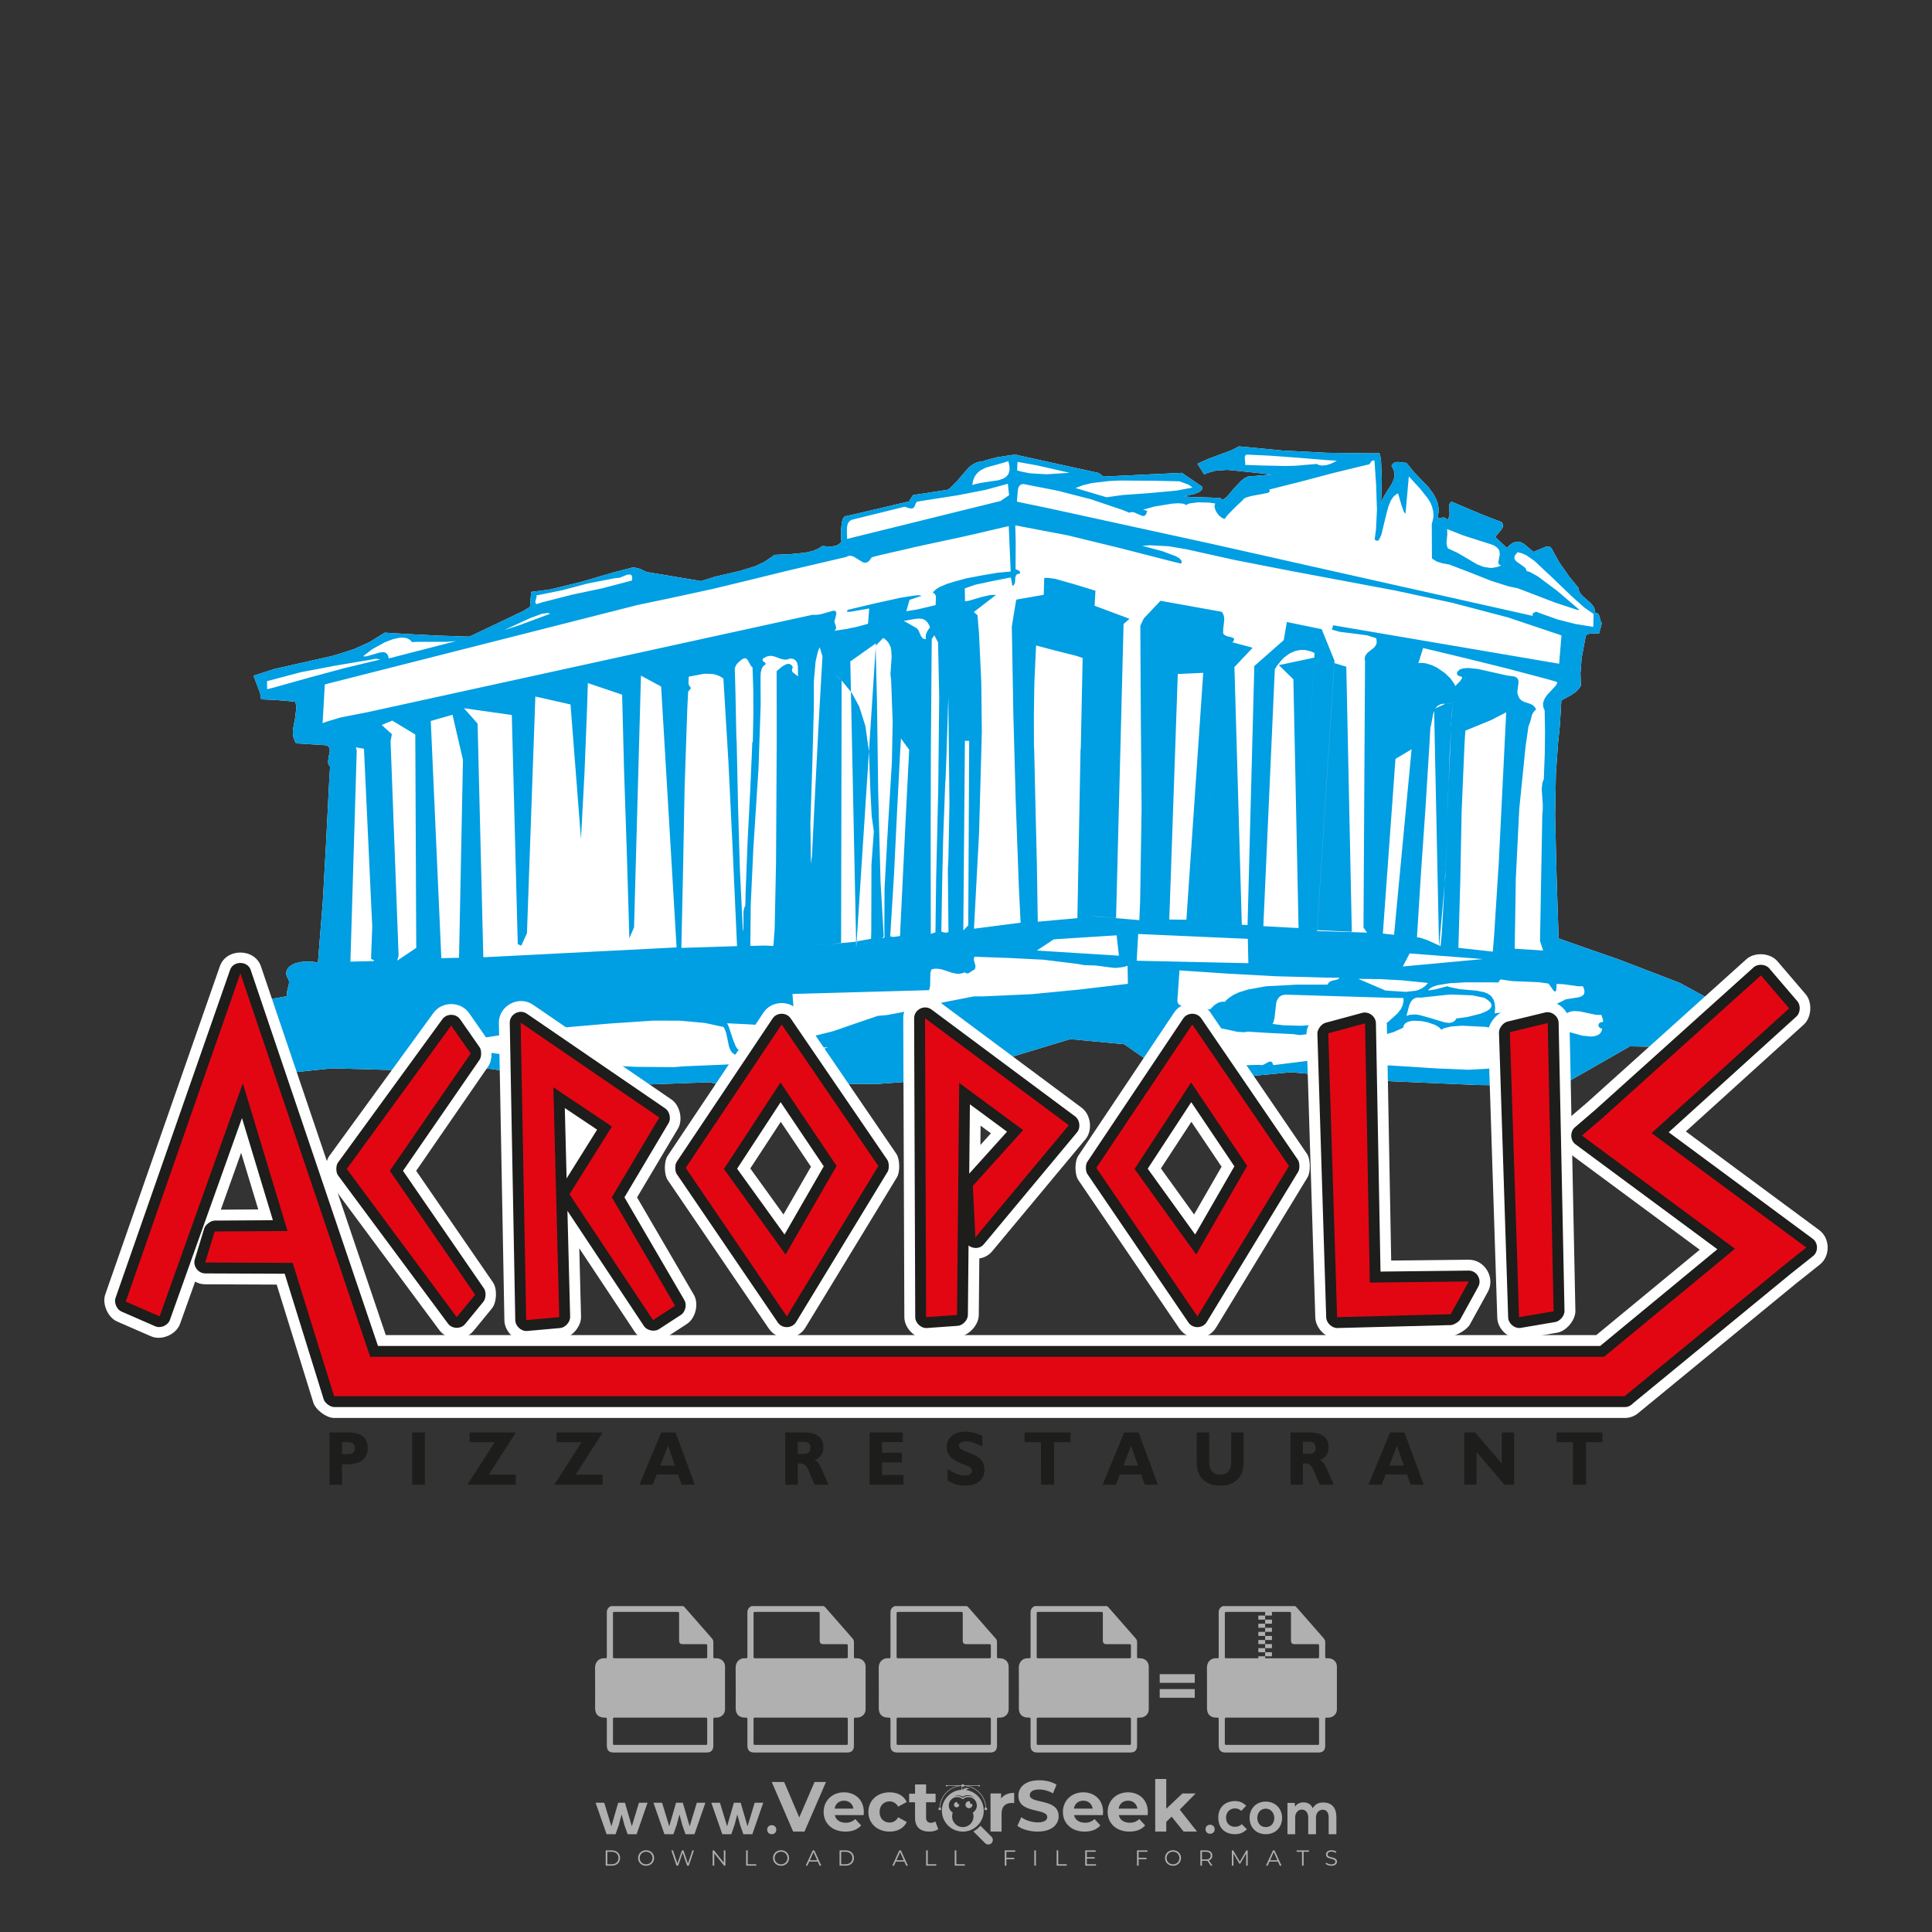 <?xml version="1.0" encoding="iso-8859-1"?>
<!-- Generator: Adobe Illustrator 27.0.0, SVG Export Plug-In . SVG Version: 6.00 Build 0)  -->
<svg version="1.1" id="Layer_1" xmlns="http://www.w3.org/2000/svg" xmlns:xlink="http://www.w3.org/1999/xlink" x="0px" y="0px"
	 viewBox="0 0 500 500" style="enable-background:new 0 0 500 500;" xml:space="preserve">
<rect x="0" y="0" width="500" height="500" fill="#333333" stroke="none"/>
<g id="watermark_1_">
	<g>
		<g id="watermark" style="opacity:0.61;">
			<g>
				<g>
					<g>
						<g>
							<polygon style="fill:#FFFFFF;" points="213.765,461.172 208.204,474.017 205.268,474.017 199.726,461.172 202.938,461.172 
								206.846,470.347 210.81,461.172 							"/>
						</g>
						<g>
							<path style="fill:#FFFFFF;" d="M223.507,469.741h-7.469c0.275,1.23,1.321,1.982,2.826,1.982c1.046,0,1.798-0.312,2.477-0.954
								l1.523,1.651c-0.917,1.046-2.294,1.597-4.074,1.597c-3.413,0-5.634-2.147-5.634-5.083c0-2.954,2.257-5.083,5.267-5.083
								c2.899,0,5.138,1.945,5.138,5.12C223.562,469.191,223.526,469.503,223.507,469.741 M216.002,468.071h4.863
								c-0.202-1.248-1.138-2.055-2.422-2.055C217.139,466.016,216.204,466.805,216.002,468.071"/>
						</g>
						<g>
							<path style="fill:#FFFFFF;" d="M224.735,468.934c0-2.973,2.294-5.083,5.505-5.083c2.074,0,3.707,0.899,4.423,2.514
								l-2.22,1.193c-0.532-0.936-1.321-1.358-2.221-1.358c-1.45,0-2.587,1.009-2.587,2.734c0,1.725,1.138,2.734,2.587,2.734
								c0.899,0,1.688-0.404,2.221-1.358l2.22,1.211c-0.716,1.578-2.349,2.495-4.423,2.495
								C227.029,474.017,224.735,471.907,224.735,468.934"/>
						</g>
						<g>
							<path style="fill:#FFFFFF;" d="M242.828,473.393c-0.587,0.422-1.45,0.624-2.331,0.624c-2.33,0-3.688-1.193-3.688-3.542
								v-4.055h-1.523v-2.202h1.523v-2.404h2.863v2.404h2.459v2.202h-2.459v4.019c0,0.844,0.458,1.303,1.229,1.303
								c0.422,0,0.844-0.128,1.156-0.367L242.828,473.393z"/>
						</g>
					</g>
					<g>
						<path style="fill:#FFFFFF;" d="M262.474,463.997v2.643c-0.238-0.018-0.422-0.037-0.642-0.037
							c-1.578,0-2.624,0.862-2.624,2.753v4.661h-2.863v-9.873h2.734v1.303C259.776,464.493,260.951,463.997,262.474,463.997"/>
					</g>
					<g>
						<path style="fill:#FFFFFF;" d="M263.299,472.53l1.009-2.239c1.083,0.789,2.697,1.339,4.239,1.339
							c1.762,0,2.477-0.587,2.477-1.376c0-2.404-7.469-0.752-7.469-5.524c0-2.184,1.762-4,5.413-4c1.615,0,3.267,0.385,4.459,1.138
							l-0.918,2.257c-1.193-0.679-2.422-1.009-3.56-1.009c-1.761,0-2.44,0.66-2.44,1.468c0,2.367,7.468,0.734,7.468,5.45
							c0,2.147-1.78,3.982-5.45,3.982C266.492,474.017,264.437,473.411,263.299,472.53"/>
					</g>
					<g>
						<path style="fill:#FFFFFF;" d="M285.428,469.741h-7.469c0.275,1.23,1.321,1.982,2.826,1.982c1.046,0,1.798-0.312,2.477-0.954
							l1.523,1.651c-0.918,1.046-2.294,1.597-4.074,1.597c-3.413,0-5.634-2.147-5.634-5.083c0-2.954,2.257-5.083,5.267-5.083
							c2.9,0,5.138,1.945,5.138,5.12C285.484,469.191,285.447,469.503,285.428,469.741 M277.923,468.071h4.863
							c-0.202-1.248-1.138-2.055-2.422-2.055C279.061,466.016,278.125,466.805,277.923,468.071"/>
					</g>
					<g>
						<path style="fill:#FFFFFF;" d="M297.007,469.741h-7.469c0.275,1.23,1.321,1.982,2.826,1.982c1.046,0,1.798-0.312,2.477-0.954
							l1.523,1.651c-0.918,1.046-2.294,1.597-4.074,1.597c-3.413,0-5.634-2.147-5.634-5.083c0-2.954,2.257-5.083,5.267-5.083
							c2.899,0,5.138,1.945,5.138,5.12C297.062,469.191,297.025,469.503,297.007,469.741 M289.501,468.071h4.863
							c-0.202-1.248-1.138-2.055-2.422-2.055C290.639,466.016,289.703,466.805,289.501,468.071"/>
					</g>
					<g>
						<polygon style="fill:#FFFFFF;" points="303.208,470.145 301.831,471.503 301.831,474.017 298.969,474.017 298.969,460.401 
							301.831,460.401 301.831,468.108 306.016,464.144 309.429,464.144 305.318,468.328 309.796,474.017 306.327,474.017 						"/>
					</g>
					<g>
						<path style="fill:#FFFFFF;" d="M256.601,475.359L256.601,475.359l-2.86-2.86c-0.435,0.508-0.953,0.943-1.534,1.284
							c-0.092,0.069-0.186,0.136-0.283,0.199l3.027,3.027c0.456,0.456,1.195,0.456,1.65,0
							C257.057,476.554,257.057,475.815,256.601,475.359"/>
					</g>
					<g>
						<path style="fill:#FFFFFF;" d="M249.984,463.244c0.221-0.173,0.495-0.281,0.797-0.281c0.042,0,0.083,0.002,0.124,0.006
							c-0.214-0.156-0.478-0.249-0.764-0.249c-0.395,0-0.744,0.18-0.981,0.458c-0.051,0-0.1,0.006-0.151,0.008
							c0.039-0.077,0.064-0.162,0.064-0.255c0-0.234-0.143-0.434-0.346-0.519c0.087,0.126,0.138,0.279,0.138,0.445
							c0,0.122-0.031,0.237-0.081,0.341c-2.811,0.201-5.03,2.539-5.03,5.4c0,2.993,2.426,5.42,5.42,5.42
							c2.993,0,5.42-2.426,5.42-5.42C254.595,465.879,252.593,463.635,249.984,463.244 M247.983,464.656
							c0.435,0,0.844,0.112,1.199,0.309c0.374-0.245,0.82-0.387,1.299-0.387c0.711,0,1.348,0.312,1.784,0.806
							c-0.435-0.379-1.004-0.61-1.627-0.61c-0.449,0-0.87,0.12-1.234,0.329c-0.079,0.046-0.156,0.096-0.229,0.15
							c-0.065-0.048-0.133-0.093-0.204-0.134c-0.369-0.219-0.8-0.344-1.26-0.344c-0.3,0-0.588,0.054-0.854,0.152
							C247.196,464.754,247.578,464.656,247.983,464.656 M251.772,469.098c0.115,0.305,0.181,0.634,0.181,0.979
							c0,1.534-1.244,2.777-2.778,2.777c-1.534,0-2.777-1.243-2.777-2.777c0-0.345,0.066-0.674,0.181-0.979
							c-0.62-0.382-1.035-1.064-1.035-1.846c0-1.197,0.971-2.168,2.168-2.168c0.565,0,1.078,0.218,1.463,0.572
							c0.386-0.354,0.899-0.572,1.464-0.572c1.197,0,2.168,0.971,2.168,2.168C252.807,468.034,252.392,468.716,251.772,469.098"/>
					</g>
					<g>
						<path style="fill:#FFFFFF;" d="M251.666,467.061c0,0.497-0.404,0.901-0.901,0.901c-0.497,0-0.901-0.404-0.901-0.901
							s0.404-0.901,0.901-0.901c0.101,0,0.197,0.017,0.287,0.047c-0.03,0.062-0.045,0.132-0.045,0.204
							c0,0.273,0.221,0.494,0.494,0.494c0.05,0,0.099-0.008,0.146-0.022C251.66,466.941,251.666,467,251.666,467.061"/>
					</g>
					<g>
						<path style="fill:#FFFFFF;" d="M248.255,467.061c0,0.376-0.305,0.681-0.681,0.681c-0.376,0-0.681-0.305-0.681-0.681
							s0.305-0.681,0.681-0.681c0.076,0,0.149,0.013,0.217,0.035c-0.023,0.047-0.034,0.1-0.034,0.155
							c0,0.206,0.167,0.374,0.374,0.374c0.038,0,0.075-0.006,0.11-0.017C248.25,466.97,248.255,467.015,248.255,467.061"/>
					</g>
					<g>
						<g>
							<g>
								<rect x="242.908" y="467.83" style="fill:#FFFFFF;" width="0.616" height="0.616"/>
							</g>
							<g>
								<rect x="254.827" y="467.83" style="fill:#FFFFFF;" width="0.616" height="0.616"/>
							</g>
							<g>
								<path style="fill:#FFFFFF;" d="M255.205,468.082h-0.14c0-3.248-2.642-5.89-5.89-5.89c-3.248,0-5.89,2.642-5.89,5.89h-0.14
									c0-1.611,0.627-3.125,1.766-4.264c1.139-1.139,2.653-1.766,4.264-1.766c1.611,0,3.125,0.627,4.264,1.766
									C254.578,464.957,255.205,466.471,255.205,468.082"/>
							</g>
						</g>
						<g>
							<rect x="248.868" y="461.814" style="fill:#FFFFFF;" width="0.616" height="0.616"/>
						</g>
						<g>
							<rect x="244.95" y="462.052" style="fill:#FFFFFF;" width="8.45" height="0.14"/>
						</g>
						<g>
							<path style="fill:#FFFFFF;" d="M245.174,462.15c0,0.108-0.088,0.196-0.196,0.196c-0.108,0-0.196-0.088-0.196-0.196
								c0-0.108,0.088-0.196,0.196-0.196C245.086,461.954,245.174,462.042,245.174,462.15"/>
						</g>
						<g>
							<path style="fill:#FFFFFF;" d="M253.596,462.15c0,0.108-0.088,0.196-0.196,0.196c-0.108,0-0.196-0.088-0.196-0.196
								c0-0.108,0.088-0.196,0.196-0.196C253.509,461.954,253.596,462.042,253.596,462.15"/>
						</g>
					</g>
				</g>
				<g>
					<path style="fill:#FFFFFF;" d="M314.356,473.409c0,1.559-2.364,1.559-2.364,0C311.993,471.851,314.356,471.851,314.356,473.409
						z"/>
				</g>
				<g>
					<g>
						<g>
							<path style="fill:#FFFFFF;" d="M161.739,466.549l1.772,6.088l1.855-6.088h2.215l-2.823,8.14h-2.33l-0.837-2.396l-0.722-2.708
								l-0.722,2.708l-0.837,2.396h-2.33l-2.839-8.14h2.231l1.855,6.088l1.756-6.088H161.739z"/>
						</g>
						<g>
							<path style="fill:#FFFFFF;" d="M176.713,466.549l1.772,6.088l1.855-6.088h2.215l-2.823,8.14h-2.33l-0.837-2.396l-0.722-2.708
								l-0.722,2.708l-0.837,2.396h-2.33l-2.839-8.14h2.231l1.855,6.088l1.756-6.088H176.713z"/>
						</g>
						<g>
							<path style="fill:#FFFFFF;" d="M191.687,466.549l1.772,6.088l1.855-6.088h2.215l-2.823,8.14h-2.33l-0.837-2.396l-0.722-2.708
								l-0.722,2.708l-0.837,2.396h-2.33l-2.839-8.14h2.231l1.855,6.088l1.756-6.088H191.687z"/>
						</g>
					</g>
					<g>
						<path style="fill:#FFFFFF;" d="M200.908,473.52c0,1.559-2.364,1.559-2.364,0C198.545,471.962,200.908,471.962,200.908,473.52z
							"/>
					</g>
					<g>
						<path style="fill:#FFFFFF;" d="M322.71,473.409c-0.935,0.919-1.919,1.28-3.117,1.28c-2.346,0-4.3-1.411-4.3-4.282
							s1.953-4.284,4.3-4.284c1.149,0,2.035,0.329,2.921,1.199l-1.264,1.329c-0.476-0.428-1.066-0.64-1.623-0.64
							c-1.346,0-2.33,0.985-2.33,2.396c0,1.542,1.05,2.362,2.297,2.362c0.64,0,1.28-0.18,1.772-0.672L322.71,473.409z"/>
					</g>
					<g>
						<path style="fill:#FFFFFF;" d="M331.805,470.472c0,2.33-1.591,4.217-4.217,4.217c-2.626,0-4.201-1.887-4.201-4.217
							c0-2.314,1.609-4.217,4.185-4.217C330.149,466.255,331.805,468.158,331.805,470.472z M325.389,470.472
							c0,1.231,0.739,2.38,2.199,2.38c1.46,0,2.199-1.149,2.199-2.38c0-1.215-0.854-2.396-2.199-2.396
							C326.144,468.077,325.389,469.258,325.389,470.472z"/>
					</g>
					<g>
						<path style="fill:#FFFFFF;" d="M338.572,474.689v-4.332c0-1.068-0.559-2.035-1.658-2.035c-1.082,0-1.722,0.967-1.722,2.035
							v4.332h-2.003v-8.107h1.855l0.148,0.985c0.426-0.82,1.362-1.116,2.133-1.116c0.969,0,1.937,0.394,2.396,1.51
							c0.723-1.149,1.658-1.478,2.708-1.478c2.297,0,3.43,1.412,3.43,3.84v4.365h-2.003v-4.365c0-1.066-0.442-1.97-1.526-1.97
							c-1.082,0-1.756,0.935-1.756,2.003v4.332H338.572z"/>
					</g>
				</g>
			</g>
		</g>
		<g style="opacity:0.61;">
			<g>
				<g>
					<path style="fill:#FFFFFF;" d="M345.988,431.299c-0.006-1.224-0.959-2.121-2.189-2.14c-0.924-0.014-0.832,0.12-0.834-0.867
						c-0.003-1.097-0.007-2.194,0.003-3.292c0.003-0.379-0.112-0.691-0.362-0.976c-2.342-2.668-4.678-5.342-7.019-8.011
						c-0.12-0.137-0.275-0.244-0.414-0.366c-6.214,0-12.427,0-18.641,0c-0.794,0.293-1.14,0.868-1.138,1.709
						c0.01,3.748,0.004,7.496,0.004,11.243c0,0.556-0.003,0.589-0.55,0.551c-1.497-0.102-2.516,0.986-2.497,2.492
						c0.044,3.476,0.013,6.953,0.014,10.429c0.001,1.58,0.867,2.443,2.45,2.449c0.582,0.002,0.582,0.002,0.582,0.6
						c0,2.219-0.001,4.438,0.001,6.657c0.001,1.192,0.58,1.771,1.768,1.771c8.013,0.001,16.027,0.001,24.04,0
						c1.168,0,1.755-0.583,1.757-1.745c0.002-2.256,0-4.512,0.001-6.768c0-0.512,0.002-0.511,0.52-0.515
						c0.271-0.002,0.541,0.008,0.809-0.058c0.996-0.246,1.69-1.044,1.694-2.069C346.003,438.696,346.005,434.997,345.988,431.299z
						 M317.537,417.162c5.337,0,10.674,0,16.01,0c0.548,0,0.554,0.007,0.554,0.561c0.001,2.243-0.001,4.486,0.001,6.73
						c0.001,0.811,0.249,1.059,1.06,1.059c1.91,0.001,3.821,0,5.731,0.001c0.458,0,0.479,0.021,0.481,0.483
						c0.003,0.887,0.002,1.775,0,2.662c-0.001,0.477-0.024,0.498-0.504,0.499c-3.895,0.001-7.79,0-11.684,0
						c-3.882,0-7.765,0-11.647,0c-0.55,0-0.552-0.001-0.552-0.561c-0.001-3.624-0.001-7.247,0-10.871
						C316.987,417.166,316.991,417.162,317.537,417.162z M340.822,451.579c-3.883,0.001-7.766,0-11.65,0c-3.871,0-7.742,0-11.613,0
						c-0.572,0-0.574-0.002-0.574-0.579c-0.001-1.997-0.001-3.994,0.001-5.991c0-0.464,0.023-0.486,0.478-0.487
						c7.803-0.001,15.607-0.001,23.41,0c0.478,0,0.499,0.02,0.499,0.503c0.002,1.997,0.001,3.994,0,5.991
						C341.375,451.574,341.37,451.579,340.822,451.579z"/>
				</g>
				<g>
					<g>
						<rect x="327.418" y="417.053" style="fill:#FFFFFF;" width="1.757" height="1.054"/>
					</g>
					<g>
						<rect x="325.662" y="418.107" style="fill:#FFFFFF;" width="1.757" height="1.054"/>
					</g>
					<g>
						<rect x="327.418" y="419.161" style="fill:#FFFFFF;" width="1.757" height="1.054"/>
					</g>
					<g>
						<rect x="325.662" y="420.215" style="fill:#FFFFFF;" width="1.757" height="1.054"/>
					</g>
					<g>
						<rect x="327.418" y="421.269" style="fill:#FFFFFF;" width="1.757" height="1.054"/>
					</g>
					<g>
						<rect x="325.662" y="422.323" style="fill:#FFFFFF;" width="1.757" height="1.054"/>
					</g>
					<g>
						<rect x="327.418" y="423.378" style="fill:#FFFFFF;" width="1.757" height="1.054"/>
					</g>
					<g>
						<rect x="325.662" y="424.432" style="fill:#FFFFFF;" width="1.757" height="1.054"/>
					</g>
					<g>
						<rect x="327.418" y="425.486" style="fill:#FFFFFF;" width="1.757" height="1.054"/>
					</g>
					<g>
						<rect x="325.662" y="426.54" style="fill:#FFFFFF;" width="1.757" height="1.054"/>
					</g>
					<g>
						<rect x="327.418" y="427.594" style="fill:#FFFFFF;" width="1.757" height="1.054"/>
					</g>
					<g>
						<rect x="325.662" y="428.648" style="fill:#FFFFFF;" width="1.757" height="1.054"/>
					</g>
				</g>
			</g>
			<g>
				<path style="fill:#FFFFFF;" d="M187.637,431.299c-0.006-1.224-0.959-2.121-2.189-2.14c-0.924-0.014-0.832,0.12-0.834-0.867
					c-0.003-1.097-0.007-2.194,0.003-3.292c0.003-0.379-0.112-0.691-0.362-0.976c-2.342-2.668-4.678-5.342-7.019-8.011
					c-0.12-0.137-0.275-0.244-0.414-0.366c-6.214,0-12.427,0-18.641,0c-0.794,0.293-1.14,0.868-1.138,1.709
					c0.01,3.748,0.004,7.496,0.004,11.243c0,0.556-0.003,0.589-0.55,0.551c-1.497-0.102-2.516,0.986-2.497,2.492
					c0.044,3.476,0.013,6.953,0.014,10.429c0.001,1.58,0.867,2.443,2.45,2.449c0.582,0.002,0.582,0.002,0.582,0.6
					c0,2.219-0.001,4.438,0.001,6.657c0.001,1.192,0.58,1.771,1.768,1.771c8.013,0.001,16.027,0.001,24.04,0
					c1.168,0,1.755-0.583,1.757-1.745c0.002-2.256,0-4.512,0.001-6.768c0-0.512,0.002-0.511,0.52-0.515
					c0.271-0.002,0.541,0.008,0.809-0.058c0.996-0.246,1.69-1.044,1.694-2.069C187.652,438.696,187.655,434.997,187.637,431.299z
					 M159.187,417.162c5.337,0,10.674,0,16.01,0c0.548,0,0.554,0.007,0.554,0.561c0.001,2.243-0.001,4.486,0.001,6.73
					c0.001,0.811,0.249,1.059,1.06,1.059c1.91,0.001,3.821,0,5.731,0.001c0.458,0,0.479,0.021,0.481,0.483
					c0.003,0.887,0.002,1.775,0,2.662c-0.001,0.477-0.024,0.498-0.504,0.499c-3.895,0.001-7.79,0-11.684,0
					c-3.882,0-7.765,0-11.647,0c-0.55,0-0.552-0.001-0.552-0.561c-0.001-3.624-0.001-7.247,0-10.871
					C158.636,417.166,158.64,417.162,159.187,417.162z M182.472,451.579c-3.883,0.001-7.766,0-11.65,0c-3.871,0-7.742,0-11.613,0
					c-0.572,0-0.574-0.002-0.574-0.579c-0.001-1.997-0.001-3.994,0.001-5.991c0-0.464,0.023-0.486,0.478-0.487
					c7.803-0.001,15.607-0.001,23.41,0c0.478,0,0.499,0.02,0.499,0.503c0.002,1.997,0.001,3.994,0,5.991
					C183.024,451.574,183.019,451.579,182.472,451.579z"/>
			</g>
			<g>
				<path style="fill:#FFFFFF;" d="M159.779,440.669v-7.897h2.779c0.375,0,0.726,0.061,1.053,0.182
					c0.327,0.121,0.612,0.292,0.855,0.513c0.242,0.221,0.434,0.483,0.573,0.789c0.14,0.305,0.21,0.642,0.21,1.009
					c0,0.375-0.07,0.715-0.21,1.02c-0.14,0.305-0.331,0.568-0.573,0.789c-0.243,0.221-0.528,0.392-0.855,0.513
					c-0.327,0.121-0.678,0.182-1.053,0.182h-1.29v2.901H159.779z M162.58,436.356c0.39,0,0.684-0.111,0.882-0.331
					c0.199-0.22,0.298-0.474,0.298-0.761c0-0.14-0.024-0.276-0.072-0.408c-0.048-0.132-0.121-0.248-0.221-0.347
					c-0.099-0.099-0.223-0.178-0.37-0.237c-0.147-0.059-0.32-0.089-0.518-0.089h-1.312v2.173H162.58z"/>
				<path style="fill:#FFFFFF;" d="M166.308,432.771h1.731l3.177,5.294h0.088l-0.088-1.522v-3.772h1.478v7.897h-1.566l-3.353-5.592
					h-0.088l0.088,1.522v4.07h-1.467V432.771z"/>
				<path style="fill:#FFFFFF;" d="M177.922,436.334h3.872c0.022,0.089,0.04,0.195,0.055,0.32c0.014,0.125,0.022,0.25,0.022,0.375
					c0,0.507-0.077,0.985-0.231,1.434c-0.154,0.449-0.397,0.849-0.728,1.202c-0.353,0.375-0.776,0.666-1.268,0.871
					c-0.493,0.206-1.055,0.309-1.688,0.309c-0.574,0-1.114-0.103-1.622-0.309c-0.507-0.206-0.948-0.492-1.323-0.86
					c-0.375-0.367-0.673-0.803-0.894-1.307c-0.221-0.504-0.331-1.053-0.331-1.649c0-0.595,0.11-1.145,0.331-1.649
					c0.221-0.504,0.518-0.939,0.894-1.307c0.375-0.367,0.816-0.654,1.323-0.86c0.507-0.206,1.048-0.309,1.622-0.309
					c0.64,0,1.211,0.11,1.715,0.331c0.504,0.221,0.935,0.526,1.296,0.915l-1.025,1.004c-0.258-0.272-0.544-0.48-0.861-0.623
					c-0.316-0.143-0.695-0.215-1.136-0.215c-0.361,0-0.703,0.065-1.026,0.193c-0.324,0.129-0.607,0.311-0.85,0.546
					c-0.242,0.235-0.436,0.52-0.579,0.855c-0.143,0.335-0.215,0.708-0.215,1.119c0,0.412,0.072,0.785,0.215,1.12
					c0.143,0.335,0.338,0.62,0.584,0.855c0.246,0.235,0.531,0.418,0.855,0.546c0.323,0.129,0.669,0.193,1.037,0.193
					c0.419,0,0.773-0.061,1.064-0.182c0.29-0.121,0.538-0.278,0.744-0.469c0.148-0.132,0.275-0.3,0.381-0.502
					c0.106-0.202,0.189-0.428,0.248-0.678h-2.482V436.334z"/>
			</g>
			<g>
				<path style="fill:#FFFFFF;" d="M224.019,431.299c-0.006-1.224-0.959-2.121-2.189-2.14c-0.924-0.014-0.832,0.12-0.834-0.867
					c-0.003-1.097-0.007-2.194,0.003-3.292c0.003-0.379-0.112-0.691-0.362-0.976c-2.342-2.668-4.678-5.342-7.019-8.011
					c-0.12-0.137-0.275-0.244-0.414-0.366c-6.214,0-12.427,0-18.641,0c-0.794,0.293-1.14,0.868-1.138,1.709
					c0.01,3.748,0.004,7.496,0.004,11.243c0,0.556-0.003,0.589-0.55,0.551c-1.497-0.102-2.516,0.986-2.497,2.492
					c0.044,3.476,0.013,6.953,0.014,10.429c0.001,1.58,0.867,2.443,2.45,2.449c0.582,0.002,0.582,0.002,0.582,0.6
					c0,2.219-0.001,4.438,0.001,6.657c0.001,1.192,0.58,1.771,1.768,1.771c8.013,0.001,16.027,0.001,24.04,0
					c1.168,0,1.755-0.583,1.757-1.745c0.002-2.256,0-4.512,0.001-6.768c0-0.512,0.002-0.511,0.52-0.515
					c0.271-0.002,0.541,0.008,0.809-0.058c0.997-0.246,1.69-1.044,1.694-2.069C224.034,438.696,224.036,434.997,224.019,431.299z
					 M195.568,417.162c5.337,0,10.674,0,16.01,0c0.548,0,0.554,0.007,0.554,0.561c0.001,2.243-0.001,4.486,0.001,6.73
					c0.001,0.811,0.249,1.059,1.06,1.059c1.91,0.001,3.821,0,5.731,0.001c0.458,0,0.479,0.021,0.481,0.483
					c0.003,0.887,0.002,1.775,0,2.662c-0.001,0.477-0.024,0.498-0.504,0.499c-3.895,0.001-7.79,0-11.684,0
					c-3.882,0-7.765,0-11.647,0c-0.55,0-0.552-0.001-0.552-0.561c-0.001-3.624-0.001-7.247,0-10.871
					C195.018,417.166,195.022,417.162,195.568,417.162z M218.854,451.579c-3.883,0.001-7.766,0-11.65,0c-3.871,0-7.742,0-11.613,0
					c-0.572,0-0.574-0.002-0.574-0.579c-0.001-1.997-0.001-3.994,0.001-5.991c0-0.464,0.023-0.486,0.478-0.487
					c7.803-0.001,15.607-0.001,23.41,0c0.478,0,0.499,0.02,0.499,0.503c0.002,1.997,0.001,3.994,0,5.991
					C219.406,451.574,219.401,451.579,218.854,451.579z"/>
			</g>
			<g>
				<path style="fill:#FFFFFF;" d="M205.111,432.771h1.699l2.967,7.897h-1.644l-0.651-1.886h-3.044l-0.651,1.886h-1.643
					L205.111,432.771z M206.997,437.415l-0.706-1.974l-0.287-0.96h-0.088l-0.287,0.96l-0.706,1.974H206.997z"/>
				<path style="fill:#FFFFFF;" d="M211.331,434.536c-0.125,0-0.245-0.024-0.359-0.072c-0.114-0.048-0.213-0.114-0.298-0.199
					c-0.084-0.084-0.151-0.182-0.198-0.292c-0.048-0.11-0.072-0.232-0.072-0.364s0.024-0.254,0.072-0.364
					c0.048-0.11,0.114-0.208,0.198-0.292c0.084-0.084,0.184-0.151,0.298-0.198c0.114-0.048,0.233-0.072,0.359-0.072
					c0.257,0,0.478,0.09,0.662,0.27c0.184,0.181,0.276,0.399,0.276,0.656s-0.092,0.476-0.276,0.656
					C211.809,434.446,211.589,434.536,211.331,434.536z M210.615,440.669v-5.404h1.445v5.404H210.615z"/>
			</g>
			<g>
				<path style="fill:#FFFFFF;" d="M261.044,431.299c-0.006-1.224-0.959-2.121-2.189-2.14c-0.924-0.014-0.832,0.12-0.834-0.867
					c-0.003-1.097-0.007-2.194,0.003-3.292c0.003-0.379-0.112-0.691-0.362-0.976c-2.342-2.668-4.678-5.342-7.019-8.011
					c-0.12-0.137-0.275-0.244-0.414-0.366c-6.214,0-12.427,0-18.641,0c-0.794,0.293-1.14,0.868-1.138,1.709
					c0.01,3.748,0.004,7.496,0.004,11.243c0,0.556-0.003,0.589-0.55,0.551c-1.497-0.102-2.516,0.986-2.497,2.492
					c0.044,3.476,0.013,6.953,0.014,10.429c0.001,1.58,0.867,2.443,2.45,2.449c0.582,0.002,0.582,0.002,0.582,0.6
					c0,2.219-0.001,4.438,0.001,6.657c0.001,1.192,0.58,1.771,1.768,1.771c8.013,0.001,16.027,0.001,24.04,0
					c1.168,0,1.755-0.583,1.757-1.745c0.002-2.256,0-4.512,0.001-6.768c0-0.512,0.002-0.511,0.52-0.515
					c0.271-0.002,0.541,0.008,0.809-0.058c0.996-0.246,1.69-1.044,1.694-2.069C261.059,438.696,261.061,434.997,261.044,431.299z
					 M232.593,417.162c5.337,0,10.674,0,16.01,0c0.548,0,0.554,0.007,0.554,0.561c0.001,2.243-0.001,4.486,0.001,6.73
					c0.001,0.811,0.249,1.059,1.06,1.059c1.91,0.001,3.821,0,5.731,0.001c0.458,0,0.479,0.021,0.481,0.483
					c0.003,0.887,0.002,1.775,0,2.662c-0.001,0.477-0.024,0.498-0.504,0.499c-3.895,0.001-7.79,0-11.684,0
					c-3.882,0-7.765,0-11.647,0c-0.55,0-0.552-0.001-0.552-0.561c-0.001-3.624-0.001-7.247,0-10.871
					C232.042,417.166,232.047,417.162,232.593,417.162z M255.878,451.579c-3.883,0.001-7.766,0-11.65,0c-3.871,0-7.742,0-11.613,0
					c-0.572,0-0.574-0.002-0.574-0.579c-0.001-1.997-0.001-3.994,0.001-5.991c0-0.464,0.023-0.486,0.478-0.487
					c7.803-0.001,15.607-0.001,23.41,0c0.478,0,0.499,0.02,0.499,0.503c0.002,1.997,0.001,3.994,0,5.991
					C256.431,451.574,256.426,451.579,255.878,451.579z"/>
			</g>
			<g>
				<path style="fill:#FFFFFF;" d="M236.361,440.845c-0.338,0-0.662-0.048-0.971-0.143c-0.309-0.095-0.592-0.239-0.849-0.43
					c-0.257-0.191-0.481-0.425-0.673-0.7c-0.191-0.276-0.342-0.597-0.452-0.965l1.401-0.551c0.103,0.397,0.283,0.726,0.54,0.987
					c0.257,0.261,0.596,0.392,1.015,0.392c0.154,0,0.303-0.02,0.447-0.061c0.143-0.04,0.272-0.099,0.386-0.176
					s0.204-0.175,0.27-0.292c0.066-0.118,0.099-0.254,0.099-0.408c0-0.147-0.026-0.279-0.077-0.397
					c-0.051-0.117-0.138-0.227-0.259-0.331c-0.121-0.103-0.28-0.202-0.475-0.298c-0.195-0.095-0.435-0.195-0.722-0.298l-0.485-0.176
					c-0.213-0.073-0.429-0.173-0.645-0.298c-0.217-0.125-0.413-0.276-0.59-0.452c-0.177-0.176-0.322-0.384-0.436-0.623
					c-0.114-0.239-0.171-0.509-0.171-0.81c0-0.309,0.06-0.597,0.182-0.866c0.121-0.268,0.294-0.503,0.518-0.706
					c0.224-0.202,0.492-0.36,0.805-0.474s0.66-0.171,1.042-0.171c0.397,0,0.74,0.053,1.031,0.16
					c0.291,0.107,0.537,0.243,0.739,0.408c0.202,0.165,0.366,0.348,0.491,0.546c0.125,0.199,0.217,0.386,0.276,0.563l-1.312,0.551
					c-0.074-0.221-0.208-0.419-0.402-0.596c-0.195-0.176-0.462-0.265-0.8-0.265c-0.324,0-0.592,0.075-0.805,0.226
					c-0.213,0.151-0.32,0.348-0.32,0.59c0,0.235,0.103,0.436,0.309,0.601c0.206,0.165,0.533,0.325,0.982,0.48l0.497,0.165
					c0.316,0.111,0.605,0.237,0.866,0.381c0.261,0.143,0.485,0.314,0.673,0.513c0.187,0.199,0.331,0.425,0.43,0.678
					c0.1,0.254,0.149,0.546,0.149,0.877c0,0.412-0.083,0.767-0.248,1.064c-0.165,0.298-0.377,0.542-0.634,0.734
					c-0.258,0.191-0.548,0.335-0.872,0.43C236.986,440.797,236.67,440.845,236.361,440.845z"/>
				<path style="fill:#FFFFFF;" d="M239.516,432.771h1.61l1.633,4.754l0.287,1.015h0.088l0.309-1.015l1.699-4.754h1.61l-2.879,7.897
					h-1.566L239.516,432.771z"/>
				<path style="fill:#FFFFFF;" d="M251.097,436.334h3.871c0.022,0.089,0.04,0.195,0.055,0.32c0.015,0.125,0.023,0.25,0.023,0.375
					c0,0.507-0.078,0.985-0.232,1.434c-0.154,0.449-0.397,0.849-0.728,1.202c-0.353,0.375-0.775,0.666-1.268,0.871
					c-0.493,0.206-1.055,0.309-1.688,0.309c-0.574,0-1.114-0.103-1.621-0.309c-0.507-0.206-0.949-0.492-1.324-0.86
					c-0.375-0.367-0.673-0.803-0.894-1.307c-0.22-0.504-0.331-1.053-0.331-1.649c0-0.595,0.11-1.145,0.331-1.649
					c0.221-0.504,0.518-0.939,0.894-1.307c0.375-0.367,0.816-0.654,1.324-0.86c0.507-0.206,1.047-0.309,1.621-0.309
					c0.64,0,1.211,0.11,1.715,0.331c0.504,0.221,0.936,0.526,1.296,0.915l-1.026,1.004c-0.257-0.272-0.544-0.48-0.861-0.623
					c-0.316-0.143-0.694-0.215-1.136-0.215c-0.36,0-0.702,0.065-1.026,0.193c-0.323,0.129-0.607,0.311-0.849,0.546
					c-0.243,0.235-0.436,0.52-0.579,0.855c-0.143,0.335-0.215,0.708-0.215,1.119c0,0.412,0.072,0.785,0.215,1.12
					c0.143,0.335,0.338,0.62,0.585,0.855c0.246,0.235,0.531,0.418,0.854,0.546c0.324,0.129,0.669,0.193,1.037,0.193
					c0.419,0,0.774-0.061,1.064-0.182c0.29-0.121,0.539-0.278,0.745-0.469c0.147-0.132,0.274-0.3,0.38-0.502
					c0.107-0.202,0.189-0.428,0.248-0.678h-2.482V436.334z"/>
			</g>
			<g>
				<path style="fill:#FFFFFF;" d="M297.3,431.299c-0.006-1.224-0.959-2.121-2.189-2.14c-0.924-0.014-0.832,0.12-0.834-0.867
					c-0.003-1.097-0.007-2.194,0.003-3.292c0.003-0.379-0.112-0.691-0.362-0.976c-2.342-2.668-4.678-5.342-7.019-8.011
					c-0.12-0.137-0.275-0.244-0.414-0.366c-6.214,0-12.427,0-18.641,0c-0.794,0.293-1.14,0.868-1.138,1.709
					c0.01,3.748,0.004,7.496,0.004,11.243c0,0.556-0.003,0.589-0.55,0.551c-1.497-0.102-2.516,0.986-2.497,2.492
					c0.044,3.476,0.013,6.953,0.014,10.429c0.001,1.58,0.867,2.443,2.45,2.449c0.582,0.002,0.582,0.002,0.582,0.6
					c0,2.219-0.001,4.438,0.001,6.657c0.001,1.192,0.58,1.771,1.768,1.771c8.013,0.001,16.027,0.001,24.04,0
					c1.168,0,1.755-0.583,1.757-1.745c0.002-2.256,0-4.512,0.001-6.768c0-0.512,0.002-0.511,0.52-0.515
					c0.271-0.002,0.541,0.008,0.809-0.058c0.996-0.246,1.69-1.044,1.694-2.069C297.315,438.696,297.318,434.997,297.3,431.299z
					 M268.85,417.162c5.337,0,10.674,0,16.01,0c0.548,0,0.554,0.007,0.554,0.561c0.001,2.243-0.001,4.486,0.001,6.73
					c0.001,0.811,0.249,1.059,1.06,1.059c1.91,0.001,3.821,0,5.731,0.001c0.458,0,0.479,0.021,0.481,0.483
					c0.003,0.887,0.002,1.775,0,2.662c-0.001,0.477-0.024,0.498-0.504,0.499c-3.895,0.001-7.79,0-11.684,0
					c-3.882,0-7.765,0-11.647,0c-0.55,0-0.552-0.001-0.552-0.561c-0.001-3.624-0.001-7.247,0-10.871
					C268.299,417.166,268.303,417.162,268.85,417.162z M292.135,451.579c-3.883,0.001-7.766,0-11.65,0c-3.871,0-7.742,0-11.613,0
					c-0.572,0-0.574-0.002-0.574-0.579c-0.001-1.997-0.001-3.994,0.001-5.991c0-0.464,0.023-0.486,0.478-0.487
					c7.803-0.001,15.607-0.001,23.41,0c0.478,0,0.499,0.02,0.499,0.503c0.001,1.997,0.001,3.994,0,5.991
					C292.687,451.574,292.682,451.579,292.135,451.579z"/>
			</g>
			<g>
				<path style="fill:#FFFFFF;" d="M272.966,434.183v1.831h3.165v1.412h-3.165v1.831h3.518v1.412h-5.007v-7.897h5.007v1.412H272.966
					z"/>
				<path style="fill:#FFFFFF;" d="M277.852,440.669v-7.897h2.779c0.375,0,0.726,0.061,1.053,0.182
					c0.327,0.121,0.612,0.292,0.855,0.513c0.243,0.221,0.434,0.483,0.574,0.789c0.14,0.305,0.209,0.642,0.209,1.009
					c0,0.375-0.07,0.715-0.209,1.02c-0.14,0.305-0.331,0.568-0.574,0.789c-0.243,0.221-0.528,0.392-0.855,0.513
					c-0.327,0.121-0.678,0.182-1.053,0.182h-1.29v2.901H277.852z M280.653,436.356c0.389,0,0.684-0.111,0.882-0.331
					c0.199-0.22,0.298-0.474,0.298-0.761c0-0.14-0.024-0.276-0.072-0.408c-0.048-0.132-0.121-0.248-0.221-0.347
					c-0.099-0.099-0.222-0.178-0.37-0.237c-0.147-0.059-0.32-0.089-0.518-0.089h-1.312v2.173H280.653z"/>
				<path style="fill:#FFFFFF;" d="M286.797,440.845c-0.338,0-0.662-0.048-0.971-0.143c-0.309-0.095-0.592-0.239-0.849-0.43
					c-0.257-0.191-0.482-0.425-0.673-0.7c-0.191-0.276-0.342-0.597-0.452-0.965l1.401-0.551c0.103,0.397,0.283,0.726,0.541,0.987
					c0.257,0.261,0.595,0.392,1.015,0.392c0.154,0,0.303-0.02,0.447-0.061c0.143-0.04,0.272-0.099,0.386-0.176
					c0.114-0.077,0.204-0.175,0.27-0.292c0.066-0.118,0.1-0.254,0.1-0.408c0-0.147-0.026-0.279-0.077-0.397
					c-0.051-0.117-0.138-0.227-0.259-0.331c-0.121-0.103-0.279-0.202-0.474-0.298c-0.195-0.095-0.436-0.195-0.723-0.298
					l-0.485-0.176c-0.213-0.073-0.428-0.173-0.645-0.298c-0.217-0.125-0.414-0.276-0.59-0.452c-0.176-0.176-0.322-0.384-0.436-0.623
					c-0.114-0.239-0.171-0.509-0.171-0.81c0-0.309,0.061-0.597,0.182-0.866c0.121-0.268,0.294-0.503,0.518-0.706
					c0.224-0.202,0.493-0.36,0.805-0.474c0.312-0.114,0.66-0.171,1.042-0.171c0.397,0,0.741,0.053,1.031,0.16
					c0.29,0.107,0.537,0.243,0.739,0.408c0.202,0.165,0.365,0.348,0.491,0.546c0.125,0.199,0.217,0.386,0.276,0.563l-1.312,0.551
					c-0.074-0.221-0.208-0.419-0.403-0.596c-0.195-0.176-0.462-0.265-0.799-0.265c-0.324,0-0.592,0.075-0.805,0.226
					c-0.213,0.151-0.32,0.348-0.32,0.59c0,0.235,0.103,0.436,0.309,0.601c0.206,0.165,0.533,0.325,0.982,0.48l0.496,0.165
					c0.316,0.111,0.605,0.237,0.866,0.381c0.261,0.143,0.485,0.314,0.673,0.513c0.187,0.199,0.331,0.425,0.43,0.678
					c0.099,0.254,0.149,0.546,0.149,0.877c0,0.412-0.083,0.767-0.248,1.064c-0.165,0.298-0.377,0.542-0.634,0.734
					c-0.258,0.191-0.548,0.335-0.872,0.43C287.422,440.797,287.105,440.845,286.797,440.845z"/>
			</g>
			<g>
				<path style="fill:#FFFFFF;" d="M321.394,439.168l4.004-4.985h-3.827v-1.412h5.559v1.5l-3.96,4.985h4.004v1.412h-5.779V439.168z"
					/>
				<path style="fill:#FFFFFF;" d="M328.409,432.771h1.489v7.897h-1.489V432.771z"/>
				<path style="fill:#FFFFFF;" d="M331.486,440.669v-7.897h2.779c0.375,0,0.726,0.061,1.053,0.182
					c0.327,0.121,0.612,0.292,0.855,0.513s0.434,0.483,0.574,0.789c0.14,0.305,0.209,0.642,0.209,1.009
					c0,0.375-0.07,0.715-0.209,1.02c-0.14,0.305-0.331,0.568-0.574,0.789c-0.243,0.221-0.528,0.392-0.855,0.513
					c-0.327,0.121-0.678,0.182-1.053,0.182h-1.29v2.901H331.486z M334.288,436.356c0.389,0,0.684-0.111,0.882-0.331
					c0.199-0.22,0.298-0.474,0.298-0.761c0-0.14-0.024-0.276-0.072-0.408c-0.048-0.132-0.121-0.248-0.221-0.347
					c-0.099-0.099-0.222-0.178-0.37-0.237c-0.147-0.059-0.32-0.089-0.518-0.089h-1.312v2.173H334.288z"/>
			</g>
		</g>
		<g style="opacity:0.61;">
			<path style="fill:#FFFFFF;" d="M300.133,433.27h9.067v2.242h-9.067V433.27z M300.133,437.136h9.067v2.243h-9.067V437.136z"/>
		</g>
	</g>
	<g style="opacity:0.61;">
		<path style="fill:#FFFFFF;" d="M156.756,478.878h1.607c1.263,0,2.114,0.812,2.114,1.974c0,1.161-0.851,1.973-2.114,1.973h-1.607
			V478.878z M158.34,482.464c1.049,0,1.725-0.665,1.725-1.612c0-0.947-0.677-1.613-1.725-1.613h-1.167v3.225H158.34z"/>
		<path style="fill:#FFFFFF;" d="M165.139,480.851c0-1.15,0.879-2.007,2.075-2.007c1.184,0,2.069,0.851,2.069,2.007
			c0,1.156-0.885,2.007-2.069,2.007C166.019,482.858,165.139,482.002,165.139,480.851z M168.866,480.851
			c0-0.942-0.705-1.635-1.652-1.635c-0.953,0-1.663,0.693-1.663,1.635c0,0.941,0.71,1.635,1.663,1.635
			C168.162,482.486,168.866,481.793,168.866,480.851z"/>
		<path style="fill:#FFFFFF;" d="M179.596,478.878l-1.331,3.947h-0.44l-1.156-3.366l-1.161,3.366h-0.434l-1.331-3.947h0.429
			l1.139,3.394l1.178-3.394h0.389l1.161,3.411l1.156-3.411H179.596z"/>
		<path style="fill:#FFFFFF;" d="M187.731,478.878v3.947h-0.344l-2.537-3.202v3.202h-0.417v-3.947h0.344l2.543,3.203v-3.203H187.731
			z"/>
		<path style="fill:#FFFFFF;" d="M193.093,478.878h0.417v3.586h2.21v0.361h-2.627V478.878z"/>
		<path style="fill:#FFFFFF;" d="M200.061,480.851c0-1.15,0.879-2.007,2.075-2.007c1.184,0,2.069,0.851,2.069,2.007
			c0,1.156-0.885,2.007-2.069,2.007C200.941,482.858,200.061,482.002,200.061,480.851z M203.788,480.851
			c0-0.942-0.705-1.635-1.652-1.635c-0.953,0-1.663,0.693-1.663,1.635c0,0.941,0.71,1.635,1.663,1.635
			C203.083,482.486,203.788,481.793,203.788,480.851z"/>
		<path style="fill:#FFFFFF;" d="M211.636,481.77h-2.199l-0.474,1.054h-0.434l1.804-3.947h0.412l1.804,3.947h-0.44L211.636,481.77z
			 M211.484,481.432l-0.947-2.12l-0.947,2.12H211.484z"/>
		<path style="fill:#FFFFFF;" d="M217.28,478.878h1.607c1.263,0,2.114,0.812,2.114,1.974c0,1.161-0.851,1.973-2.114,1.973h-1.607
			V478.878z M218.864,482.464c1.049,0,1.725-0.665,1.725-1.612c0-0.947-0.677-1.613-1.725-1.613h-1.167v3.225H218.864z"/>
		<path style="fill:#FFFFFF;" d="M234.041,481.77h-2.199l-0.474,1.054h-0.434l1.804-3.947h0.412l1.804,3.947h-0.44L234.041,481.77z
			 M233.889,481.432l-0.947-2.12l-0.947,2.12H233.889z"/>
		<path style="fill:#FFFFFF;" d="M239.685,478.878h0.417v3.586h2.21v0.361h-2.627V478.878z"/>
		<path style="fill:#FFFFFF;" d="M247.082,478.878h0.417v3.586h2.21v0.361h-2.627V478.878z"/>
		<path style="fill:#FFFFFF;" d="M260.449,479.239v1.551h2.041v0.361h-2.041v1.675h-0.417v-3.947h2.706v0.361H260.449z"/>
		<path style="fill:#FFFFFF;" d="M267.678,478.878h0.417v3.947h-0.417V478.878z"/>
		<path style="fill:#FFFFFF;" d="M273.456,478.878h0.417v3.586h2.21v0.361h-2.627V478.878z"/>
		<path style="fill:#FFFFFF;" d="M283.644,482.464v0.361h-2.791v-3.947h2.706v0.361h-2.289v1.404h2.041v0.355h-2.041v1.466H283.644z
			"/>
		<path style="fill:#FFFFFF;" d="M294.672,479.239v1.551h2.041v0.361h-2.041v1.675h-0.417v-3.947h2.706v0.361H294.672z"/>
		<path style="fill:#FFFFFF;" d="M301.5,480.851c0-1.15,0.879-2.007,2.075-2.007c1.184,0,2.069,0.851,2.069,2.007
			c0,1.156-0.885,2.007-2.069,2.007C302.379,482.858,301.5,482.002,301.5,480.851z M305.226,480.851
			c0-0.942-0.705-1.635-1.652-1.635c-0.953,0-1.663,0.693-1.663,1.635c0,0.941,0.71,1.635,1.663,1.635
			C304.522,482.486,305.226,481.793,305.226,480.851z"/>
		<path style="fill:#FFFFFF;" d="M313.351,482.825l-0.902-1.269c-0.102,0.011-0.203,0.017-0.316,0.017h-1.06v1.252h-0.417v-3.947
			h1.477c1.004,0,1.613,0.507,1.613,1.353c0,0.62-0.327,1.054-0.902,1.24l0.964,1.353H313.351z M313.328,480.231
			c0-0.632-0.417-0.992-1.207-0.992h-1.048v1.979h1.048C312.911,481.218,313.328,480.851,313.328,480.231z"/>
		<path style="fill:#FFFFFF;" d="M322.907,478.878v3.947h-0.4v-3.158l-1.551,2.656h-0.197l-1.551-2.639v3.14h-0.4v-3.947h0.344
			l1.714,2.926l1.697-2.926H322.907z"/>
		<path style="fill:#FFFFFF;" d="M330.744,481.77h-2.199l-0.473,1.054h-0.434l1.804-3.947h0.411l1.804,3.947h-0.44L330.744,481.77z
			 M330.592,481.432l-0.947-2.12l-0.947,2.12H330.592z"/>
		<path style="fill:#FFFFFF;" d="M336.957,479.239h-1.387v-0.361h3.192v0.361h-1.387v3.586h-0.417V479.239z"/>
		<path style="fill:#FFFFFF;" d="M343.063,482.346l0.164-0.321c0.282,0.276,0.784,0.479,1.302,0.479c0.739,0,1.06-0.31,1.06-0.699
			c0-1.083-2.43-0.417-2.43-1.877c0-0.581,0.451-1.083,1.455-1.083c0.446,0,0.908,0.13,1.224,0.35l-0.141,0.333
			c-0.338-0.22-0.733-0.327-1.083-0.327c-0.722,0-1.043,0.321-1.043,0.716c0,1.083,2.43,0.429,2.43,1.866
			c0,0.581-0.462,1.077-1.472,1.077C343.937,482.858,343.356,482.65,343.063,482.346z"/>
	</g>
</g>
<g>
</g>
<g>
	<path style="fill-rule:evenodd;clip-rule:evenodd;fill:#1D1D1B;" d="M90.051,376.323h-1.524v-3.086h1.543
		c1.167,0,1.769,0.574,1.769,1.544C91.839,375.828,91.256,376.323,90.051,376.323L90.051,376.323z M106.651,384.238h3.312v-13.514
		h-3.312V384.238L106.651,384.238z M120.956,384.238h12.513v-2.612h-6.981l7.018-10.902h-11.966v2.512h6.492L120.956,384.238
		L120.956,384.238z M143.446,384.238h12.512v-2.612h-6.98l7.018-10.902H144.03v2.512h6.49L143.446,384.238L143.446,384.238z
		 M170.883,379.291l1.995-5.145l1.806,5.145H170.883L170.883,379.291z M165.499,384.238h3.428l1.035-2.632h5.532l0.921,2.632h3.407
		l-5.005-13.514h-3.707L165.499,384.238L165.499,384.238z M207.993,376.263h-1.543v-3.147h1.543c1.167,0,1.768,0.575,1.768,1.564
		C209.761,375.749,209.197,376.263,207.993,376.263L207.993,376.263z M203.232,384.238h3.218v-5.501c0.132,0,0.244-0.02,0.376-0.02
		c1.26,0,1.825,0.415,2.333,1.621l1.637,3.899h3.631l-2.052-4.63c-0.376-0.871-0.884-1.444-1.524-1.702
		c1.543-0.732,2.239-1.78,2.239-3.265c0-2.712-1.673-3.917-5.117-3.917h-4.742V384.238L203.232,384.238z M225.045,384.238h8.749
		v-2.533h-5.532v-3.226h5.136v-2.514h-5.136v-2.75h5.381v-2.492h-8.599V384.238L225.045,384.238z M245.239,383.169
		c1.373,0.871,2.86,1.31,4.46,1.31c3.236,0,5.079-1.566,5.079-4.02c0-1.504-0.564-2.652-1.693-3.384
		c-0.96-0.613-2.05-0.99-3.199-1.444c-1.167-0.456-1.731-0.95-1.731-1.504c0-0.692,0.64-1.088,1.881-1.088
		c1.186,0,2.559,0.475,4.196,1.345v-2.77c-1.467-0.752-2.954-1.108-4.365-1.108c-2.954,0-4.855,1.642-4.855,3.898
		c0,2.454,1.58,3.581,4.817,4.769c1.129,0.416,1.712,0.673,1.712,1.484c0,0.791-0.659,1.207-1.919,1.207
		c-1.448,0-2.766-0.653-4.384-1.701V383.169L245.239,383.169z M269.403,384.238h3.386v-11.002h4.253v-2.512h-11.891v2.512h4.252
		V384.238L269.403,384.238z M290.726,379.291l1.994-5.145l1.806,5.145H290.726L290.726,379.291z M285.342,384.238h3.428l1.034-2.632
		h5.533l0.921,2.632h3.406l-5.004-13.514h-3.708L285.342,384.238L285.342,384.238z M321.852,370.724h-3.218v7.597
		c0,2.177-0.996,3.324-2.841,3.324c-1.844,0-2.859-1.147-2.859-3.324v-7.597h-3.237v7.736c0,3.819,2.276,6.019,6.077,6.019
		c3.801,0,6.077-2.199,6.077-6.019V370.724L321.852,370.724z M338.735,376.263h-1.544v-3.147h1.544c1.167,0,1.769,0.575,1.769,1.564
		C340.504,375.749,339.939,376.263,338.735,376.263L338.735,376.263z M333.975,384.238h3.216v-5.501c0.133,0,0.245-0.02,0.377-0.02
		c1.261,0,1.825,0.415,2.333,1.621l1.637,3.899h3.631l-2.051-4.63c-0.376-0.871-0.884-1.444-1.524-1.702
		c1.543-0.732,2.239-1.78,2.239-3.265c0-2.712-1.674-3.917-5.117-3.917h-4.741V384.238L333.975,384.238z M359.531,379.291
		l1.995-5.145l1.805,5.145H359.531L359.531,379.291z M354.147,384.238h3.428l1.035-2.632h5.532l0.921,2.632h3.406l-5.005-13.514
		h-3.707L354.147,384.238L354.147,384.238z M382.133,375.749l7.187,8.489h2.521v-13.514h-3.18v8.053l-6.886-8.053h-2.822v13.514
		h3.18V375.749L382.133,375.749z M407.087,384.238h3.386v-11.002h4.253v-2.512h-11.891v2.512h4.252V384.238L407.087,384.238z
		 M85.291,384.238h3.236v-5.283h1.242c3.594,0,5.382-1.385,5.382-4.195c0-2.771-1.694-4.036-5.119-4.036h-4.741V384.238
		L85.291,384.238z"/>
	<path style="fill-rule:evenodd;clip-rule:evenodd;fill:#FFFFFF;" d="M356.986,117.299l0.161,0.407l0.253,1.293l0.2,4.947
		l-0.184,6.847l0.015-0.358l0.138-0.668l0.407-0.977l0.951-1.602l1.197-1.839l0.575-1.287l0.161-0.643l0.046-0.334l-0.046-0.686
		l-0.053-0.358l-0.107-0.352l-0.345-0.734l-0.23-0.376l0.115-0.286l0.345-0.388l0.452-0.243l0.476-0.085l0.276-0.03l2.218,0.255
		l1.934,2.386l3.783,3.951l1.266,1.712l0.736,1.415l0.345,0.989l0.2,1.038l0.046,1.099l-0.261,1.791l1.373-0.255l0.177-0.006
		l0.33,0.073l0.307,0.17l0.131,0.121l0.207,0.383l0.238-0.413l0.269-0.746l0.061-0.668l-0.069-0.917l-0.092-0.534v-0.255l0.084-0.54
		l0.077-0.127l0.046-0.127l0.292-0.389l0.153-0.133l8.042,3.405l4.95,1.906l0.177,0.328l0.107,0.279l0.031,0.127l0.008,0.285
		l-0.092,0.383l-0.268,0.467l-1.327,1.584l-0.146,0.231l-0.092,0.261l2.97,2.713l0.246-0.285l0.767-0.68l0.722-0.425l0.652-0.188
		l0.222-0.03l0.836,0.109l0.2,0.073l0.79,0.419l2.41,2.04l3.192-1.317l0.499-0.091l0.2-0.006l0.207,0.048l0.307,0.17l0.153,0.152
		l0.154,0.2l2.01,3.605l2.54,3.648l2.348,2.835l0.092,0.534l0.161,0.486l0.391,0.631l0.514,0.57l1.972,1.724l0.668,0.752
		l0.368,0.625l0.192,0.74l0.008,0.534l0.453,0.018l0.176,0.073l0.261,0.218l0.153,0.358l0.437,1.548l0.107,0.2l0.154,0.2
		l-0.729,2.646l-0.806,0.018l-0.952-0.03l-0.929,0.146l-0.399,0.188l-0.177,0.133l-0.169,0.182l-1.067,5.688l-0.314,4.018
		l0.115,3.138l-0.192,0.382l-0.522,0.674l-0.591,0.577l-1.036,0.734l-2.716,1.493l-0.391,6.544l-0.46,4.504l-0.56,7.849
		l-0.207,10.804l0.376,15.563l0.537,16.352l15.946,5.572l15.416,5.93l8.372,4.559l3.023,0.085l1.182,0.206l1.159,0.024l2.387-0.152
		c-12.201,13.536-2.318,12-29.053,11.69l-19.498,11.157l-7.75-0.036l-0.238-0.352l-0.66-0.267l-2.471-0.383l-8.886-0.115
		l-22.277-0.971l-25.906-2.337l-26.942,2.568l-1.857,0.218l-14.38-10.039l-13.943-1.317l-13.375,4.043l-8.142,2.725l-12.761,4.613
		l-2.793-0.765l-3.177,0.68l-0.53,0.012l-0.376-0.043l-0.23-0.097l-0.077-0.182l-7.819,0.577l-1.558,0.061l-7.827-0.061l-14.05-0.54
		l-7.796-0.091l-7.819,0.371l-3.108,0.352l-1.849-0.498l-15.263,0.558l-15.539-0.704l-15.57-2.774l-3.139,0.474l-8.372-1.147
		l-9.339-0.206l-12.546,0.704L85.9,276.482l-17.327,1.803l-8.894,0.467l-2.064,0.024l0.376-18.44l10.29-1.445l6.039-1.099
		l-0.062-0.383l0.015-0.716l0.507-2.106L74.796,254l-0.062-0.303l-0.107-0.304l-0.414-0.656l-0.138-0.686l0.038-0.613l0.184-0.54
		l0.345-0.492l0.199-0.206l0.768-0.528l0.621-0.298l1.374-0.383l1.481-0.164l2.095,0.085l0.859,0.212l0.23,0.097l1.274-15.909
		l0.883-15.873l0.798-15.897l0.207-3.192l-0.176-0.152l-0.207-0.328l-0.077-0.176l-0.069-0.613l0.153-1.178l0.276-1.384l0.015-0.431
		l-0.061-0.383l-0.154-0.328l-0.107-0.127l-0.33-0.249l-0.453-0.139l-7.612-0.48l-0.368-0.656l-0.345-0.989l-0.123-0.99l0.031-0.995
		l0.568-3.029l0.276-2.379l-0.038-0.71l-0.115-0.686l-0.107-0.358l-5.195-0.449l-3.622-0.152l-0.292-1.657l-1.412-3.745l-0.261-0.71
		l5.318-1.724l7.612-1.718l7.62-1.718l5.317-1.675l4.113-1.851l3.975-2.458l6.983,0.413l6.699,0.34l6.845,0.237l1.412,0.024
		l5.901-2.81l7.85-3.739l1.888-1.117l0.299-3.885l5.042-0.668l8.111-1.991l8.05-2.367l4.957-1.281l0.806,0.036l1.136,0.279
		l1.78,0.831l14.066,2.355l3.645-1.147l6.162-1.414l4.174-1.263l2.294-1.068l2.157-1.45l0.522-0.443l3.039-0.146l0.806-0.018
		l4.197-0.395l2.003-0.474l1.443-0.619l0.967-0.637l1.918,0.14l0.323-0.006l1.028-0.152l0.653-0.243l0.276-0.158l0.415-0.34
		l0.131-0.133l0.215-0.309l-0.054-0.231l-0.1-2.343l0.23-2.306l0.261-0.899l0.192-0.358l0.223-0.261l0.123-0.079l0.123-0.055
		l0.154-0.03h0.176l10.06-2.337l6.032-1.432l1.105-1.657l8.948-1.365l0.645-0.449l1.681-1.669l2.992-3.508l0.568-0.498l0.921-0.607
		l0.645-0.322l1.128-0.304l0.852-0.067l0.054-0.055l0.077-0.054l0.146-0.055l0.154-0.079l3.046-0.777l3.691-0.565l0.575-0.036
		l0.683,0.006l0.276,0.049l0.077,0.048l20.949,4.607l1.105,0.917l20.358-0.971l5.287,3.617l0.031,0.28l-0.069,0.255l-0.123,0.261
		l-0.199,0.206l-0.568,0.395l-1.074,0.431l-2.432,0.565l-0.345,0.055l-0.077,0.054l2.194,0.134l7.321,0.224l0.131,0.176l0.13,0.127
		l0.154,0.073l0.177,0.018l0.322-0.079l0.199-0.109l0.599-0.498l1.934-2.288l1.704-1.797l0.89-0.686l0.621-0.346l0.299-0.103
		l6.123-0.54l-5.364-0.577l-5.778-0.589l-0.552-0.018l-2.763,0.188l-2.056,0.558l-0.944,0.425l-1.742-2.768l2.717-1.232l6.069-2.252
		l1.988-1.014l11.319,1.087l11.365,0.577l11.349,0.139L356.986,117.299L356.986,117.299z"/>
	<path style="fill-rule:evenodd;clip-rule:evenodd;fill:#009EE2;" d="M356.986,117.299l0.161,0.407l0.253,1.293l0.2,4.947
		l-0.184,6.847l0.015-0.358l0.138-0.668l0.407-0.977l0.951-1.602l1.197-1.839l0.575-1.287l0.161-0.643l0.046-0.334l-0.046-0.686
		l-0.053-0.358l-0.107-0.352l-0.345-0.734l-0.23-0.376l0.115-0.286l0.345-0.388l0.452-0.243l0.476-0.085l0.276-0.03l2.218,0.255
		l1.934,2.386l3.783,3.951l1.266,1.712l0.736,1.415l0.345,0.989l0.2,1.038l0.046,1.099l-0.261,1.791l1.373-0.255l0.177-0.006
		l0.33,0.073l0.307,0.17l0.131,0.121l0.207,0.383l0.238-0.413l0.269-0.746l0.061-0.668l-0.069-0.917l-0.092-0.534v-0.255l0.084-0.54
		l0.077-0.127l0.046-0.127l0.292-0.389l0.153-0.133l8.042,3.405l4.95,1.906l0.177,0.328l0.107,0.279l0.031,0.127l0.008,0.285
		l-0.092,0.383l-0.268,0.467l-1.327,1.584l-0.146,0.231l-0.092,0.261l2.97,2.713l0.246-0.285l0.767-0.68l0.722-0.425l0.652-0.188
		l0.222-0.03l0.836,0.109l0.2,0.073l0.79,0.419l2.41,2.04l3.192-1.317l0.499-0.091l0.2-0.006l0.207,0.048l0.307,0.17l0.153,0.152
		l0.154,0.2l2.01,3.605l2.54,3.648l2.348,2.835l0.092,0.534l0.161,0.486l0.391,0.631l0.514,0.57l1.972,1.724l0.668,0.752
		l0.368,0.625l0.192,0.74l0.008,0.534l0.453,0.018l0.176,0.073l0.261,0.218l0.153,0.358l0.437,1.548l0.107,0.2l0.154,0.2
		l-0.729,2.646l-0.806,0.018l-0.952-0.03l-0.929,0.146l-0.399,0.188l-0.177,0.133l-0.169,0.182l-1.067,5.688l-0.314,4.018
		l0.115,3.138l-0.192,0.382l-0.522,0.674l-0.591,0.577l-1.036,0.734l-2.716,1.493l-0.391,6.544l-0.46,4.504l-0.56,7.849
		l-0.207,10.804l0.376,15.563l0.537,16.352l15.946,5.572l15.416,5.93l8.372,4.559l3.023,0.085l1.182,0.206l1.159,0.024l2.387-0.152
		c-12.201,13.536-2.318,12-29.053,11.69l-19.498,11.157l-7.75-0.036l-0.238-0.352l-0.66-0.267l-2.471-0.383l-8.886-0.115
		l-22.277-0.971l-25.906-2.337l-26.942,2.568l-1.857,0.218l-14.38-10.039l-13.943-1.317l-13.375,4.043l-8.142,2.725l-12.761,4.613
		l-2.793-0.765l-3.177,0.68l-0.53,0.012l-0.376-0.043l-0.23-0.097l-0.077-0.182l-7.819,0.577l-1.558,0.061l-7.827-0.061l-14.05-0.54
		l-7.796-0.091l-7.819,0.371l-3.108,0.352l-1.849-0.498l-15.263,0.558l-15.539-0.704l-15.57-2.774l-3.139,0.474l-8.372-1.147
		l-9.339-0.206l-12.546,0.704L85.9,276.482l-17.327,1.803l-8.894,0.467l-2.064,0.024l0.376-18.44l10.29-1.445l6.039-1.099
		l-0.062-0.383l0.015-0.716l0.507-2.106L74.796,254l-0.062-0.303l-0.107-0.304l-0.414-0.656l-0.138-0.686l0.038-0.613l0.184-0.54
		l0.345-0.492l0.199-0.206l0.768-0.528l0.621-0.298l1.374-0.383l1.481-0.164l2.095,0.085l0.859,0.212l0.23,0.097l1.274-15.909
		l0.883-15.873l0.798-15.897l0.207-3.192l-0.176-0.152l-0.207-0.328l-0.077-0.176l-0.069-0.613l0.153-1.178l0.276-1.384l0.015-0.431
		l-0.061-0.383l-0.154-0.328l-0.107-0.127l-0.33-0.249l-0.453-0.139l-7.612-0.48l-0.368-0.656l-0.345-0.989l-0.123-0.99l0.031-0.995
		l0.568-3.029l0.276-2.379l-0.038-0.71l-0.115-0.686l-0.107-0.358l-5.195-0.449l-3.622-0.152l-0.292-1.657l-1.412-3.745l-0.261-0.71
		l5.318-1.724l7.612-1.718l7.62-1.718l5.317-1.675l4.113-1.851l3.975-2.458l6.983,0.413l6.699,0.34l6.845,0.237l1.412,0.024
		l5.901-2.81l7.85-3.739l1.888-1.117l0.299-3.885l5.042-0.668l8.111-1.991l8.05-2.367l4.957-1.281l0.806,0.036l1.136,0.279
		l1.78,0.831l14.066,2.355l3.645-1.147l6.162-1.414l4.174-1.263l2.294-1.068l2.157-1.45l0.522-0.443l3.039-0.146l0.806-0.018
		l4.197-0.395l2.003-0.474l1.443-0.619l0.967-0.637l1.918,0.14l0.323-0.006l1.028-0.152l0.653-0.243l0.276-0.158l0.415-0.34
		l0.131-0.133l0.215-0.309l-0.054-0.231l-0.1-2.343l0.23-2.306l0.261-0.899l0.192-0.358l0.223-0.261l0.123-0.079l0.123-0.055
		l0.154-0.03h0.176l10.06-2.337l6.032-1.432l1.105-1.657l8.948-1.365l0.645-0.449l1.681-1.669l2.992-3.508l0.568-0.498l0.921-0.607
		l0.645-0.322l1.128-0.304l0.852-0.067l0.054-0.055l0.077-0.054l0.146-0.055l0.154-0.079l3.046-0.777l3.691-0.565l0.575-0.036
		l0.683,0.006l0.276,0.049l0.077,0.048l20.949,4.607l1.105,0.917l20.358-0.971l5.287,3.617l0.031,0.28l-0.069,0.255l-0.123,0.261
		l-0.199,0.206l-0.568,0.395l-1.074,0.431l-2.432,0.565l-0.345,0.055l-0.077,0.054l2.194,0.134l7.321,0.224l0.131,0.176l0.13,0.127
		l0.154,0.073l0.177,0.018l0.322-0.079l0.199-0.109l0.599-0.498l1.934-2.288l1.704-1.797l0.89-0.686l0.621-0.346l0.299-0.103
		l6.123-0.54l-5.364-0.577l-5.778-0.589l-0.552-0.018l-2.763,0.188l-2.056,0.558l-0.944,0.425l-1.742-2.768l2.717-1.232l6.069-2.252
		l1.988-1.014l11.319,1.087l11.365,0.577l11.349,0.139L356.986,117.299L356.986,117.299z M372.97,266.479l0.844-0.401l1.704-0.419
		l2.862-0.212l6.001,0.303l8.249,1.281l3.368,0.819l-0.698,0.298l-0.099,0.079l-0.077,0.127v0.128l0.054,0.079l0.384,0.219
		l1.419,0.352l1.964,0.212l-2.732,1.693l-1.627,1.773l-1.358,1.074l-2.54,1.329l-2.801,0.856l-2.985,0.522l-4.949,0.261l-8.057-0.34
		l-8.994-0.577l-9.27-0.54l-3.729-0.176l1.35-0.358l0.829-0.352l0.744-0.498l0.345-0.34l-0.069-0.534l0.107-2.428l-0.038-0.31
		l-0.184-0.583l-0.153-0.224l-0.207-0.2l-0.131-0.073l-0.476-0.146l-0.146,0.237l-0.169,0.461l-0.038,0.486l0.23,1.706l0.008,0.231
		l-0.092,0.437l-0.123,0.182l-22.154,2.744l-0.215-0.528l-0.153-0.231l-0.077-0.073l-0.107-0.049l-0.177-0.049l-0.2,0.006
		l-0.322,0.109l-1.22,0.662l-0.253,0.109l-0.552,0.037l-0.123-0.024l-0.13-0.049l-4.397,0.121l-5.74-0.285l-3.184-0.571
		l-2.026-0.722l-1.043-0.613l-0.438-0.376l-0.337-0.401l-0.261-0.455l-0.161-0.48l-0.084-0.534l0.038-0.565l0.138-0.613l0.261-0.668
		l3.607-3.272l0.998-0.224l0.353-0.037l0.982,0.006l2.985,0.576l2.624,0.583l1.612,0.091l0.652-0.067l0.33-0.085l5.187,0.327
		l6.576,0.316l1.665,0.249l3.238-0.376l4.98,0.145l6.783,0.571l2.563,0.049l4.243-0.449l2.502-0.716l2.494-1.129l0.046-0.279
		l0.092-0.285l0.123-0.231l0.192-0.236l0.2-0.182l0.552-0.292l0.645-0.194l0.729-0.115l2.087,0.085l1.719,0.346l1.903,0.674
		l0.867,0.516l0.407,0.346L372.97,266.479L372.97,266.479z M414.431,262.631l0.054,0.23l0.322,0.862l0.085,0.479l-0.046,0.286
		l-0.553,0.085l-0.222,0.085l-0.276,0.261l-0.069,0.127l-0.046,0.152v0.182l0.031,0.152l0.053,0.152l0.107,0.152l0.253,0.224
		l0.154,0.073l0.177,0.048l0.199,0.018l-0.092,0.461l-0.169,0.389l-0.246,0.334l-0.268,0.267l-0.345,0.206l-0.798,0.298
		l-0.982,0.103l-2.294-0.237l-4.451-1.232l-4.612-1.481l-0.583-0.115l-1.88,0.067l-3.208-0.267l-1.765-0.419l-0.407-0.145
		l5.202-1.36l3.937-0.649l0.859-0.043l1.005,0.03l0.276,0.043l0.407,0.145l0.153,0.128l0.077,0.121l0.944-0.631l0.92-0.376
		l0.629-0.14l0.299-0.036l1.489,0.073l4.32,0.905l1.005,0.03L414.431,262.631L414.431,262.631z M187.253,265.787l0.284,0.48
		l0.399,1.087l0.752,3.587l0.322,0.759l0.261,0.455l0.153,0.201l0.384,0.346l0.46,0.249l0.253,0.097l0.606,0.109l3.522,0.006
		l3.814-0.34l5.494-1.008l0.046-0.31l0.069-0.127l0.046-0.134l0.1-0.079l0.077-0.103l0.1-0.073l0.368-0.164l0.553-0.067l0.959,0.109
		l1.573,0.48l6.43-0.316l-4.643,1.754l-6.085,1.433l-6.269,0.801l-10.229,0.522l-10.129,0.425l-2.486,0.207l-9.791-0.073
		l-9.776-0.479l-15.478-1.457l-18.946-2.604l-7.374-1.147l31.477-4.807l0.383,0.401l12.938-1.123l11.18-0.747l6.868,0.006
		l6.53,0.601L187.253,265.787L187.253,265.787z M384.143,258.224l0.974,0.643l0.614,0.577l0.261,0.552l0.008,0.286l-0.046,0.23
		l-0.092,0.255l-0.422,0.443l-0.591,0.419l-1.65,0.704l-3.43,0.862l-2.885,0.395l-0.169,0.309l-0.192,0.261l-0.499,0.34
		l-0.599,0.194l-0.33,0.03l-1.136-0.103l-3.614-1.099l-2.885-0.808l-0.936-0.158l-0.453-0.012l-1.304,0.103l-0.775,0.273
		l0.744-2.829l0.361-0.746l0.222-0.334l0.246-0.285l0.292-0.237l0.553-0.243l0.199-0.055l0.222-0.03l0.484-0.012l0.253,0.048
		l7.228-0.771l1.052-0.049l5.187,0.225L384.143,258.224L384.143,258.224z M351.384,257.981l7.574,0.225l4.259,0.085l0.016,0.765
		l-0.184,0.977l-0.476,1.081l-0.882,1.141l-2.571,2.331l-4.712-0.261l-0.959-0.006l-7.436,0.467l-9.27,0.686l-4.627-0.134
		l-2.801-0.346l0.238-0.413l0.284-1.081l0.445-3.891l0.161-0.589l0.246-0.492l0.345-0.443l0.192-0.182l0.222-0.158l0.552-0.236
		l0.675-0.097L351.384,257.981L351.384,257.981z M400.626,254.528l0.046,0.024l0.077,0.024l0.153,0.151l1.09,1.56l0.184,0.17
		l0.177,0.127l0.077,0.024h0.077l0.046-0.055l0.077-0.054l0.046-0.073l0.092-0.31l0.077-1.481l1.811,0.085l3.66,0.51l1.358,0.024
		l0.261,0.68l0.084,0.304l0.039,0.51l-0.092,0.413l-0.1,0.182l-0.246,0.286l-0.345,0.212l-0.653,0.243l-3.307,0.528l-0.2,0.055
		l-0.353,0.188l-0.146,0.103l-2.394,1.129l-3.852,1.099l-6.569,0.984l-1.742-0.164l-0.653-0.012l-1.987,0.17l-0.599,0.115
		l0.123-1.384l-0.099-1.141l-0.269-0.941l-0.445-0.734l-0.261-0.297l-0.307-0.273l-0.714-0.443l-0.837-0.316l-1.895-0.37
		l-4.359-0.389l-2.701-0.558l-0.484-0.195l-3.031,0.783l-1.228,0.23l-0.698,0.037l0.169-0.255l0.545-0.425l0.768-0.346l0.952-0.298
		l3.061-0.504l4.32-0.243l6.623,0.012l1.68,0.036l0.591-0.801l3.054,0.443l6.921,0.285L400.626,254.528L400.626,254.528z
		 M369.571,254.4l-0.76,0.807l-0.844,0.583l-0.944,0.431l-0.675,0.189l-2.54,0.285l-5.241-0.346l-7.029-3.017l5.64,0.061l5.64,0.31
		l5.625,0.571L369.571,254.4L369.571,254.4z M346.703,253.028l-0.177,0.182l-0.169,0.133l-0.399,0.188l-1.327,0.31l-0.399,0.182
		l-0.2,0.134l-0.322,0.389l-0.115,0.261l-1.289,0.024l-6.738-0.006l-7.942,0.425l-4.635,0.837l-2.456,0.771l-1.397,0.668
		l-1.189,0.813l-0.514,0.449l-0.445,0.492l-0.299-0.043l-0.606,0.037l-0.553,0.139l-0.522,0.243l-0.698,0.449l-0.783,0.759
		l-0.322,0.364l-6.384-0.759l-1.059-0.182l-0.453-0.195l-0.184-0.127l-0.153-0.145l-0.1-0.176l-0.084-0.207l-0.054-0.224
		l-0.031-0.31l0.192-2.707l0.353-5.062l12.7,0.85l12.086,0.661l13.567,0.37L346.703,253.028L346.703,253.028z M383.79,248.202
		l-20.75,1.925l1.773-3.381L383.79,248.202L383.79,248.202z M280.611,249.775l2.87,0.091l4.742,0.613l0.706,0.006l1.757-0.212
		l1.128-0.334l0.092,4.674l-12.646,1.493l-12.224,1.183l-12.447,0.571l-2.563,0.006l-7.919,1.548l-7.512,1.948l-6.991,1.323
		l-2.456,0.231l-5.748,1.96l-5.724,1.985l-4.727,1.178l-2.486,0.334l-1.051,0.279l-3.139,0.195l-0.353,0.079l-0.445,0.243
		l-0.276,0.237l-0.215,0.31l-0.1,0.182l-0.207,0.716l-0.046,0.286l-6.576,0.929l-1.458,0.085l-2.947-0.218l-0.76-0.164l-0.468-0.705
		l-0.683-1.669l-1.159-3.527l-0.414-0.807l5.586,0.267l5.671,0.389l5.264,0.449l0.982,0.079l0.13-0.079l0.223-0.206l0.092-0.133
		l0.146-0.413l-0.008-0.279l-0.031-0.127l-0.046-0.127l-0.161-0.225l-0.099-0.097l-0.284-0.176l-0.545-6.907l35.329-0.984
		l0.215-0.619l0.085-0.637l0.062-3.095l0.161-0.692l0.146-0.334l0.575-0.139l0.307-0.03l0.829,0.006l1.105,0.206l2.586,0.862
		l1.036,0.212l0.806,0.006l0.806-0.146l0.545-0.243l0.153,0.152l0.177,0.097l0.153,0.049l0.33-0.006l0.322-0.134l1.043-0.686
		l0.123-0.055l0.131-0.006l0.169-0.255l0.099-0.206l0.062-0.437v-0.206l-0.384-1.372l-0.03-0.225l0.069-0.461l0.115-0.261
		l8.894,0.321l8.909,0.449l8.855,1.086L280.611,249.775L280.611,249.775z M322.938,242.97l0.138,6.301l-28.899-0.631l0.383-6.926
		L322.938,242.97L322.938,242.97z M289.573,247.335l-21.241-1.335l4.389-2.901l16.26-1.038L289.573,247.335L289.573,247.335z
		 M365.319,193.914l-4.535,48.013l-2.901-0.322l3.261-45.202L365.319,193.914L365.319,193.914z M235.298,194.041l-0.752,14.695
		l-0.736,15.156l-0.744,15.308l-0.138,3.041l-1.604,0.237l-0.629-0.061l-0.153-0.049l-0.153-0.073l0.982-15.976l0.775-16
		l0.821-15.976l0.207-3.217L235.298,194.041L235.298,194.041z M386.338,246.285l-8.902-0.984l0.491-17.603l0.338-17.518l0.744-17.56
		l0.223-3.527l6.691-2.744l3.883-2.003l-0.959,19.375l-0.952,19.345l-1.235,19.351L386.338,246.285L386.338,246.285z
		 M98.132,190.599l-2.103,57.537l1.097,0.589l-6.438,0.139l1.635-54.568l-0.614-2.616L98.132,190.599L98.132,190.599z
		 M376.116,181.859l-0.069,0.285l-0.567,5.293l-0.008,0.819l0.023,0.128l0.008,0.127l0.023,0.079l0.031,0.049l-0.821,17.554
		l-0.568,17.426l-1.013,17.657l-0.33,3.581l-3.376-1.536l-1.926-0.643l-0.813-0.115l1.059-16.947l1.182-17.05L370,191.589
		l0.184-3.399l0.146-0.412l0.606-3.199l0.315-0.85l0.315-0.546l0.468-0.467l0.345-0.237l0.452-0.212l0.522-0.115l0.683-0.012
		l1.726-0.194L376.116,181.859L376.116,181.859z M107.478,190.09l0.246,55.218l-4.911,3.296l0.345-1.311l-2.079-55.43l0.337-1.87
		l-2.64-2.367l2.74-1.135L107.478,190.09L107.478,190.09z M119.817,196.669l-1.02,51.206l-4.581,0.097l-2.732-61.385l5.625-1.603
		L119.817,196.669L119.817,196.669z M245.304,225.028l0.161,16.176l-0.253,0.109l-0.499,0.061l-0.484-0.067l-0.606-0.212l0.2-12.158
		l0.276-12.134l0.452-12.134l0.1-2.428l0.046-0.23l0.246-6.313l0.307-9.633l0.177-5.694l0.146,13.961l0.138,13.936l-0.269,13.967
		L245.304,225.028L245.304,225.028z M311.397,174.132l-4.359,63.892l-4.428-0.055l2.202-63.54L311.397,174.132L311.397,174.132z
		 M226.151,215.17l-0.621,8.619l-0.023,8.728l-0.023,8.71l-0.061,1.736l-4.489,0.807l-6.63,0.607l-3.338,0.194l2.294-21.566
		l1.696-22.276l0.606-15.612v-11.023l2.233,1.991l2.655,3.235l1.911,3.533l1.611,5.05l0.921,6.719l0.353,9.694l0.345,6.883
		L226.151,215.17L226.151,215.17z M171.1,177.676l3.998,67.516l-50.017,2.549l-1.481-60.474l-3.53-3.982l12.385,1.754l1.542,59.321
		l0.913,0.364l1.466-3.199l2.172-61.264l9.101,2.052l2.708,34.811l0.89-16.686l0.675-16.862l0.215-6.798l8.871,2.998l0.506,19.752
		l0.66,19.642l0.591,19.697l0.107,3.958l1.22-2.835l1.788-65.142L171.1,177.676L171.1,177.676z M187.215,175.619l1.305,21.645
		l1.051,21.627l0.982,21.651l0.192,4.316l-14.411,0.461l0.452-20.692l0.391-20.838l0.706-20.692l0.215-4.091l0.737-0.935
		l-0.415-0.528l-0.161-0.352l-0.023-0.182l-0.054-0.176l0.061-1.712l3.814-0.722l0.599-0.036l1.788,0.067l0.583,0.115l1.136,0.407
		l0.79,0.467L187.215,175.619L187.215,175.619z M402.897,176.463l0.054,0.103l0.03,0.121v0.133l-0.123,0.28l-0.361,0.492
		l-2.018,2.167l-0.568,0.777l-0.407,0.825l-0.138,0.589l-0.015,0.613l0.031,0.304l0.084,0.334l0.291,0.631l0.092,5.615l-0.061,5.542
		l-0.215,5.621l-0.046,1.123l-0.123,0.206l-0.238,0.692l-0.169,1.59l0.284,4.152l-0.038,1.663l-0.092,0.486l-0.598,32.996
		l0.813,2.488l-7.359-0.486l0.276-18.027l0.905-18.222l1.627-16.091l0.752-5.202l0.43-1.105l0.461-1.797l0.246-0.54l0.146-0.236
		l0.414-0.468l0.276-0.182l-0.184-0.407l-0.107-0.176l-0.384-0.425l-0.307-0.224l-0.691-0.316l-1.466-0.48l-0.66-0.37l-0.415-0.401
		l-0.23-0.328l-0.345-0.959l-0.031-0.152l-0.015-0.51l0.284-2.228l-0.008-0.358l-0.054-0.304l-0.053-0.152l-0.161-0.279l-0.1-0.127
		l-0.483-0.292l-0.207-0.073L391.448,175l-1.412-0.176l-7.482-1.681l-2.579-0.273l-1.274,0.103l-0.706,0.218l-0.299,0.158
		l-0.438,0.419l-0.177,0.286l-0.015,0.176l0.054,0.286l0.053,0.097l0.077,0.103l0.1,0.097l0.131,0.048l0.099,0.079l0.507,0.139
		l0.199,0.097l0.131,0.097l-0.115,0.34l-0.169,0.309l-0.222,0.31l-1.282,1.329l-0.261-0.583l-1.013-1.433l-1.412-1.348l-1.995-1.39
		l-1.443-0.68l-1.419-0.431l-0.706-0.115l-0.33-0.018l-0.982,0.049l1.228-3.909l10.851,2.604l10.82,2.677l10.782,2.859
		L402.897,176.463L402.897,176.463z M340.196,168.997l-4.052,71.188l-9.193-0.492l2.97-66.495l0.629-1.008l1.251-1.506l0.568-0.552
		l1.212-0.892l0.675-0.37l1.02-0.407l1.082-0.224l0.376-0.036l1.128,0.03l1.543,0.401L340.196,168.997L340.196,168.997z
		 M204.442,170.423l0.653,0.061l0.177,0.048l0.46,0.249l0.123,0.097l0.207,0.249l0.161,0.279l0.131,0.303l0.138,0.71l0.031,2.634
		l-1.328-1.044l-0.107-0.127l-0.077-0.152l-0.054-0.176l0.015-0.382l0.077-0.237l0.146-0.255l-0.107-0.2l-0.361-0.431l-0.253-0.146
		l-0.13-0.048l-0.276-0.043h-0.153l-0.3,0.061l-0.299,0.109l-0.921,0.528l-1.404,1.178l0.023,18.228l-0.177,31.303l-0.353,17.063
		l-0.315,4.321l-0.092,0.206l-2.194-0.109l-2.893,0.091l-0.806-0.012l0.107-10.622l0.675-14.641l1.335-20.632l0.56-16.504
		l-0.038-6.865l0.046-1.329l0.161-0.795l0.215-0.54l0.192-0.334l0.568-0.522l0.177-0.109l-0.031-0.128l-0.1-0.2l-0.261-0.225
		l-0.253-0.176l-0.131-0.121l-0.054-0.176l0.046-0.261l0.069-0.176l1.021-0.534l0.706-0.146l0.629,0.012l0.836,0.212l1.565,0.583
		l0.837,0.158l0.452-0.006l0.453-0.091L204.442,170.423L204.442,170.423z M98.423,170.678l-9.216,2.216l-9.131,2.464l-9.109,2.544
		l-1.826,0.473l-0.038-2.088l8.709-2.307l8.871-1.7l8.871-1.487l1.78-0.322L98.423,170.678L98.423,170.678z M212.852,169.865
		l-0.99,17.402l-0.883,17.178l-0.844,17.123l-0.269,1.942l-0.138-10.537l0.491-14.95l0.399-14.683l0.008-6.998l0.445-5.141
		l0.576-2.513l0.484-1.208L212.852,169.865L212.852,169.865z M230.617,175.862l0.407,10.968l-0.207,10.525l-0.998,16.334
		l-0.898,16.255l-0.054,10.416l0.069,2.119l-0.054,0.079l-0.269,0.182l-0.123,0.055l-0.1,0.03l-0.031-0.024l0.1-0.182l0.246-0.285
		l-0.821-14.1l-0.614-23.503l-0.314-23.478l-0.345-14.082l1.949-2.064l0.353,0.2l0.56,0.498l0.468,0.552l0.338,0.607l0.246,0.631
		l0.138,0.686l0.085,1.785l-0.307,4.474L230.617,175.862L230.617,175.862z M242.772,166.259l0.292,14.058l-0.238,23.442
		l-0.545,23.448l-0.184,14.07l-1.205,0.413l-0.038-23.849l0.054-23.843l0.184-23.849l0.054-4.777l0.66-0.959L242.772,166.259
		L242.772,166.259z M250.584,239.462l-1.282,1.353l0.415-49.099l1.105,0.024L250.584,239.462L250.584,239.462z M106.603,166.162
		l1.435-0.055h7.144l0.706-0.018l2.133-0.17l-17.396,4.48l-0.161-0.583l-0.207-0.455l-0.284-0.298l-0.33-0.2l-0.384-0.091
		l-0.852,0.067l-3.453,0.995l-0.698,0.043l-0.23-0.024l0.169-0.206l2.179-1.657l3.238-1.779l1.972-0.758l1.45-0.334l0.875-0.097
		l0.836,0.037l0.729,0.188l0.637,0.364l0.261,0.255L106.603,166.162L106.603,166.162z M240.7,162.344l-0.514,0.68l-0.384,0.722
		l-0.077,0.176l-0.138,0.595l-0.008,0.662l0.031,0.23h-0.153l-0.376-0.067l-0.1-0.049l-0.107-0.073l-0.099-0.049l-0.361-0.479
		l-0.13-0.225l-0.553-1.268l-0.315-0.449l-0.176-0.176l-3.415-1.942l0.499-0.012l2.456-0.437l0.959-0.097l0.882,0.061l0.606,0.243
		l0.176,0.097l0.361,0.297l0.338,0.401l0.314,0.528L240.7,162.344L240.7,162.344z M386.138,140.954l0.706,0.315l0.714,0.546
		l0.414,0.577l0.169,0.814l-0.015,0.407l-0.361,1.821v0.158l0.031,0.152l0.1,0.249l0.238,0.2l0.353,0.146l-0.952,0.382l-1.373,0.255
		l-0.43,0.012l-1.742-0.273l-1.696-0.649l-4.972-2.932l-2.133-1.002l-0.452-0.17l-0.246-0.631l-0.077-0.304l-0.061-0.613l0.207-2.1
		l-0.023-1.02l-0.061-0.382l4.313,1.693L386.138,140.954L386.138,140.954z M305.672,145.864l0.1-0.206l0.046-0.2l-0.03-0.206
		l-0.077-0.2l-0.314-0.376l-0.2-0.2l-0.921-0.54l-3.499-1.305l-5.164-1.372l2.01-0.146l4.834,0.255l4.673,0.795l12.24,2.725
		l14.702,2.871l26.896,5.044l14.81,3.18l14.472,3.8l13.859,4.655l-0.606,7.339l-58.473-9.955l-0.353,1.105l2.049,0.595l3.43,0.413
		l3.629,0.486l2.356,0.74l0.085,0.304l0.069,0.765l-0.092,0.437l-0.269,0.54l-0.414,0.467l-1.535,1.208l-0.399,0.467l-0.215,0.364
		l-0.146,0.407l-0.039,0.486l0.085,0.54l-0.399,68.911l0.928,1.305l-12.938-0.413l4.505-69.943l-3.315-8.176l-9.017-1.851
		l-0.806,4.692l-7.612,6.701l-1.75,67.024l-12.339-0.528l1.205-17.026l1.236-16.904l1.059-16.844l0.207-3.351l0.883-5.839
		l0.859-5.839l0.767-2.798l1.205-2.604l0.637-0.983l0.637-0.777l0.077-0.133l0.046-0.127l0.046-0.231l-0.053-0.152l-0.131-0.127
		l-0.43-0.194l-1.212-0.28l-0.591-0.267l-0.123-0.103l-0.314-0.376l0.03-1.068l0.276-2.537l-0.069-0.686l-0.077-0.352l-0.292-0.637
		l-0.207-0.298l-15.861-2.853l-4.335,4.583l-0.89,1.888l0.13,23.327l0.2,23.946l-0.376,24.079l-0.207,4.831l-8.065-0.698
		l-4.612-0.358l0.913-58.993l7.037-16.031l2.179-1.912l-9.032-3.381l0.223-3.885l-5.042-1.548l-5.341-1.524l-1.911-0.261
		l-0.959,0.042l-0.138,4.346l-7.113,1.25l-1.143,6.944l0.399,22.659l0.614,22.501l0.821,22.501l0.445,9.002l-12.07,1.56l1.32-24.868
		l0.714-26.076l-0.146-12.917l-0.583-12.522l-0.407-4.844l-0.123-0.049l-0.13-0.073l-0.46-0.401l-0.207-0.225l5.724-4.407
		l-0.506-0.018l-1.005,0.049l-2.003,0.449l-3.499,1.02l-1.005,0.152l-0.069-3.345l2.724-0.953l4.627-0.989l4.565-0.893l0.422,2.185
		l0.123-0.055l0.199-0.152l0.222-0.316l0.115-0.461l0.038-0.279l0.038-0.819l0.115-0.461l0.1-0.206l0.069-0.103l0.077-0.079
		l0.1-0.055l0.1-0.079l0.445-0.085l0.177-0.006l0.046-0.152v-0.152l-0.054-0.231l-0.077-0.097l-0.154-0.152l-0.867-0.364
		l0.031-7.174l-0.115-4.188l13.544,2.574l13.375,3.26l13.329,3.417L305.672,145.864L305.672,145.864z M305.227,124.559l2.233,0.819
		l0.407,0.225l0.537,0.419l0.161,0.176l-4.113,0.777l-6.96,0.637l-6.983,0.504l-4.136,0.577l-8.027-2.385l1.895-0.728l2.302-0.558
		l4.443-0.528l2.893-0.139l9.538,0.079L305.227,124.559L305.227,124.559z M261.15,128.158l-2.21,1.5l-39.719,9.815l-0.046-2.094
		l0.054-1.099l0.161-0.668l0.146-0.309l0.292-0.389l0.445-0.315l0.177-0.079l13.69-3.381l1.12,0.383l0.422,0.067l0.33-0.006
		l0.123-0.03l0.23-0.103l0.092-0.079l0.153-0.158l0.092-0.182l0.337-0.85l0.077-0.079l0.046-0.103l0.077-0.049l0.069-0.079
		l0.1-0.055l3.384-0.534l7.175-1.123l7.044-1.378l5.824-1.578L261.15,128.158L261.15,128.158z M355.712,119.187l0.437,6.373
		l0.207,6.379l-0.246,5.087l-0.345,2.561l0.077,0.097l0.199,0.152l0.131,0.049l0.23,0.042l0.276,0.024l0.361-0.546l0.46-1.032
		l1.205-5.002l0.606-2.288l0.668-1.596l0.66-0.959l0.545-0.468l0.299-0.212l0.322-0.133l0.077,0.152l0.737,2.61l0.667,1.9
		l0.153,0.255l0.154,0.146l0.153,0.103l0.859-9.596l2.909,3.181l2.041,2.561l0.683,1.184l0.345,0.813l0.323,1.293l0.084,1.329
		l-0.276,1.409l-0.169,0.461l0.038,8.959l0.23,0.224l1.074,0.643l1.389,0.431l1.765,0.316l5.579,2.13l5.303,2.106l4.458,1.409
		l2.425,0.51l9.791,3.751l5.395,1.773l0.284,0.073l0.376,0.012l0.077-0.048l-5.617-4.807l-5.187-3.873l-2.01-1.105l-0.584-0.17
		l-0.222-0.018l-0.031-0.176l-0.238-0.534l-0.254-0.297l-2.095-1.487l-0.361-0.401l-0.161-0.279l-0.053-0.334l0.069-0.328
		l0.192-0.413l0.591-0.68l1.189,0.309l1.09,0.51l2.072,1.438l4.719,4.419l4.85,4.668l3.338,2.992l2.394,1.657l-0.077,3.344
		l-4.673-0.765l-4.627-1.177l-4.589-1.639l-0.913-0.364l-0.798,0.401l-0.046,0.079l-0.046,0.127l0.008,0.486l-41.706-9.342
		l-41.714-9.372l-41.729-9.111l-8.333-1.736l0.177-2.276l0.13-1.05l0.092-0.31l0.268-0.492l0.1-0.103l0.222-0.158l0.246-0.109
		l0.33-0.055l0.177-0.006l8.886,1.748l8.526,2.191l8.31,2.81l1.65,0.68l0.33-0.133l0.169-0.03l0.353-0.006l0.176,0.048l0.177,0.018
		l2.133,0.929l0.131,0.018l0.276-0.006l0.222-0.103l0.123-0.079l0.2-0.237l0.238-0.643l0.069-0.279l-1.089-0.286l3.031-0.831
		l4.489-0.734l1.627-0.109l1.266,0.121l0.253,0.073l0.376,0.194l0.131,0.127l0.099-0.103l0.276-0.158l0.599-0.218l2.133-0.273
		l2.939,0.085l1.266,0.182l0.253,0.097l-0.077,0.103l-0.092,0.255l-0.046,0.286l0.008,0.121l0.138,0.637l0.13,0.327l0.368,0.656
		l0.46,0.607l0.798,0.668l0.53,0.224l0.13,0.018h0.123l0.537-0.802l1.972-2.033l2.149-2.04l0.215-0.285l0.522-0.316l1.304-0.389
		l4.136-0.777l0.522-0.188l0.123-0.079l0.123-0.182l0.023-0.103l-0.031-0.127l-0.177-0.225l8.411-2.124l7.98-2.113l7.988-1.954
		l1.627-0.37l0.338-0.564l0.322-0.316l0.169-0.079l0.107-0.03h0.223L355.712,119.187L355.712,119.187z M276.804,122.362
		l-5.955,0.383l-4.435-0.261l-2.425-0.51l-0.76-0.243l0.107-2.197l5.072,0.91L276.804,122.362L276.804,122.362z M260.966,119.357
		l0.253,1.117l0.069,0.941l-0.046,0.413l-0.207,0.716l-0.369,0.571l-0.514,0.443l-0.621,0.346l-1.128,0.382l-4.389,0.656l-1.65,0.34
		l-0.706,0.273l0.107-0.898l0.238-0.795l0.337-0.668l0.445-0.601l0.491-0.492l0.567-0.425l1.32-0.662l3.699-1.026L260.966,119.357
		L260.966,119.357z M345.982,119.242l-1.343,0.692l-1.051,0.358l-0.729,0.14l-0.729,0.042l-0.706-0.109l-0.177-0.049l-0.46-0.249
		l-5.648,0.48l-2.417,0.055l-6.016-0.128l-4.481-0.158l0.046-0.388l-0.131-1.5l0.016-0.182l0.046-0.176l0.077-0.158l0.1-0.103
		l0.146-0.103l0.177-0.055l6.016,0.279l7.182,0.534l7.213,0.589L345.982,119.242L345.982,119.242z M290.778,161.5l-1.941,76.098
		l-4.236-0.37l-2.417-0.152l0.913-58.993l7.037-16.031L290.778,161.5L290.778,161.5z M92.1,193.41l2.095,0.364l2.141,46.107
		l1.796-49.282l-6.423,1.081L92.1,193.41L92.1,193.41z M96.743,248.53l0.008,0.2l0.376-0.006L96.743,248.53L96.743,248.53z
		 M318.979,166.235l5.21,1.396l-4.719,5.002l1.911,66.69l-10.851-0.455l1.205-17.026l1.236-16.904l1.059-16.844l0.207-3.351
		l0.883-5.839l0.859-5.839l0.767-2.798l1.205-2.604l0.637-0.983L318.979,166.235L318.979,166.235z M371.151,183.935l1.266,60.753
		l0.046,0.024l1.573-17.773l0.545-15.915l0.599-15.946l0.376-6.44l-0.031-0.049l-0.023-0.079l-0.008-0.127l-0.023-0.128l0.207-3.12
		l0.368-2.992l0.069-0.285l-1.005,0.2l-1.028,0.073l-2.617,1.208L371.151,183.935L371.151,183.935z M345.307,171.595l3.115,0.953
		l1.427,68.596l-8.994-0.425L345.307,171.595L345.307,171.595z M330.949,172.129l3.776,3.672l1.343,64.383h0.077l3.975-69.986
		l-7.635,1.621L330.949,172.129L330.949,172.129z M163.534,150.241l-7.605,1.997l-7.811,1.651l-7.758,1.979l-1.527,0.492
		l-0.131-0.127l-0.077-0.121l-0.054-0.127l-0.03-0.152v-0.127l0.023-0.158l0.307-1.05l-0.008-0.127l-0.023-0.127l-0.054-0.127
		l6.761-1.372l6.484-1.718l6.868-1.347l1.481-0.164l1.865-0.753l0.553-0.085l0.253,0.018l0.099,0.024l0.185,0.097l0.077,0.073
		l0.077,0.103l0.054,0.097l0.085,0.461L163.534,150.241L163.534,150.241z M142.332,158.86l-8.019,2.98l-3.798,1.208l6.684-3.077
		l2.847-1.062l1.427-0.255l0.499,0.012l0.207,0.073L142.332,158.86L142.332,158.86z M217.817,176.111l-0.146,68.013l-4.397,0.327
		l-2.31,0.121l2.294-21.566l1.696-22.276l0.606-15.612v-11.023l1.742,1.493L217.817,176.111L217.817,176.111z M220.058,171.188
		l1.535,74.052l5.103-78.763L220.058,171.188L220.058,171.188z M280.188,170.284l-0.484,23.545h-0.061l-0.813,43.788l-10.252,0.923
		l-0.238-15.017l-0.368-15.151l-0.338-14.993l-0.046-0.006l-0.023-8.346l0.13-8.249l0.361-8.128l0.092-1.608l4.528,1.208l6.047,1.53
		L280.188,170.284L280.188,170.284z M194.75,172.675l0.2,5.942l0.023,6.052l-0.123,6.131l-0.023,1.226l-0.123-0.018l-0.506,11.752
		l-0.722,14.027l-0.537,13.87l-0.046,2.713l-0.169,0.328l-0.146,0.376l-0.161,0.783l-0.016,2.713l-0.015,1.772l-0.115,0.752
		l-0.798-16.2l-0.468-16.206l-0.345-16.237l-0.023-0.917l-0.054-0.006l-0.115-5.663l-0.115-5.669l-0.146-5.663l-0.054-1.353
		l0.046-0.383l0.337-0.722l0.391-0.492l1.013-0.893l0.322-0.182l0.422-0.139l0.23-0.006l0.1,0.024l0.176,0.103l0.315,0.321
		l0.883,1.59l0.077,0.073l0.107,0.079l0.077,0.073L194.75,172.675L194.75,172.675z M261.565,147.91l-3.323,0.309l-3.929,0.656
		L250,149.695l-3.024,0.831l-1.803,0.546l-2.072,0.88l-0.867,0.558l-0.614,0.577l-0.199,0.31l0.23,0.121l0.207,0.152l0.23,0.298
		l0.077,0.176l0.062,0.382v0.206l-0.092,1.584l0.053,0.255l-2.847,0.698l-0.215,0.043l-1.688,0.407l-2.885,0.473l0.844-2.956
		l3.046-1.014l-0.13-0.097l-0.223-0.049l-0.683-0.036l-1.619,0.225l-2.663,0.419l-6.231,1.372l-2.624,0.607l-4.474,1.075
		l-0.345,0.085l-0.223,0.212l-0.054,0.103l0.008,0.048l0.046,0.073l0.077,0.024l0.107,0.049h0.146l0.353,0.018l3.737-0.643
		l1.305-0.231l-0.3,3.964l-3.276,0.886l-1.167,0.2l-1.059,0.255l-3.292,0.48l0.2-0.103l0.222-0.285l0.069-0.158l0.023-0.152
		l-0.008-0.334l-0.376-1.19l-0.023-0.182l-0.008-0.152l0.192-0.571l0.276-1.202l-0.008-0.407l-0.054-0.152l-0.161-0.224
		l-0.223-0.097l-0.399,0.024l-3.184,0.892l-0.514,0.073l-0.161,0.043l-0.207,0.012l-0.169,0.024h-0.345l-0.361,0.012l-0.376-0.018
		l-115.212,25.22l-6.86,1.341l-3.783,1.129l-0.921,0.376l0.576-10.045l0.606-0.152l-0.107,0.018l80.489-20.437l8.326-1.742
		l11.219-2.434l9.73-2.355l9.661-2.373l15.002-3.508l0.468-0.243l0.253-0.055l0.453-0.012l0.66,0.164l0.407,0.225l2.011,1.256
		l0.383,0.121l0.3,0.012l0.299-0.024l0.246-0.121l0.33-0.2l0.2-0.182l0.606-0.856l2.202-0.583l6.499-1.487l2.395-0.571l1.603-0.34
		l0.599-0.14l9.178-1.966l5.18-1.171l7.804-1.827L261.565,147.91L261.565,147.91z"/>
	<path style="fill:#FFFFFF;" d="M389.43,261.671l9.801-2.379c3.33-0.808,6.887,1.935,6.956,5.349l1.522,74.603
		c0.049,2.396-2.343,5.255-4.711,5.658l-8.944,1.523c-3.157,0.537-6.457-2.179-6.56-5.371l-2.379-73.747
		C385.044,265.073,387.251,262.2,389.43,261.671L389.43,261.671z"/>
	<polygon style="fill-rule:evenodd;clip-rule:evenodd;fill:#E20613;" points="390.751,267.13 400.552,264.751 402.074,339.354 
		393.13,340.877 390.751,267.13 	"/>
	<path style="fill:#FFFFFF;" d="M342.303,261.979l9.516-2.569c3.381-0.913,7.024,1.853,7.088,5.349l1.134,61.476l20.021-0.223
		c4.196-0.047,7.002,4.661,4.975,8.343l-4.663,8.468c-0.673,1.222-3.407,2.892-4.799,2.928l-29.404,0.762
		c-2.803,0.072-5.68-2.679-5.768-5.481l-2.284-73.461C338.054,265.406,340.209,262.544,342.303,261.979L342.303,261.979z"/>
	<polygon style="fill-rule:evenodd;clip-rule:evenodd;fill:#E20613;" points="343.756,267.416 353.272,264.847 354.509,331.933 
		380.106,331.647 375.443,340.115 346.04,340.877 343.756,267.416 	"/>
	<path style="fill:#FFFFFF;" d="M313.205,261.962l25.027,36.636c0.932,1.364,1.013,4.685,0.154,6.097l-23.694,38.918
		c-2.066,3.394-7.208,3.526-9.444,0.242l-26.168-38.443c-0.989-1.453-1-4.833-0.022-6.296l24.835-37.112
		C306.039,258.799,311.031,258.78,313.205,261.962L313.205,261.962z M308.33,290.325l-7.891,12.063l8.589,11.919l7.114-12.363
		L308.33,290.325L308.33,290.325z"/>
	<path style="fill-rule:evenodd;clip-rule:evenodd;fill:#E20613;" d="M308.56,265.132l25.027,36.636l-23.694,38.918l-26.168-38.443
		L308.56,265.132L308.56,265.132z M308.259,280.151l-14.639,22.378l15.954,22.14l13.196-22.932L308.259,280.151L308.259,280.151z"/>
	<path style="fill:#FFFFFF;" d="M242.739,259.002l37.207,27.69c2.387,1.776,2.886,5.847,0.991,8.123l-24.17,29.023
		c-0.899,1.079-2.083,1.666-3.319,1.839l-0.139,14.672c-0.024,2.596-2.656,5.407-5.239,5.591l-7.993,0.571
		c-3,0.214-6.021-2.621-6.032-5.635l-0.286-77.363C233.742,259.021,239.123,256.31,242.739,259.002L242.739,259.002z
		 M253.726,296.323l2.725-3.024l-2.677-1.974L253.726,296.323L253.726,296.323z"/>
	<polygon style="fill-rule:evenodd;clip-rule:evenodd;fill:#E20613;" points="239.393,263.514 276.6,291.205 252.43,320.228 
		251.764,306.906 264.785,292.458 248.243,280.263 247.672,340.306 239.679,340.877 239.393,263.514 	"/>
	<path style="fill:#FFFFFF;" d="M206.94,261.962l25.026,36.636c0.932,1.364,1.013,4.686,0.154,6.097l-23.694,38.918
		c-2.066,3.394-7.208,3.526-9.444,0.242l-26.168-38.443c-0.989-1.453-1-4.833-0.022-6.296l24.835-37.112
		C199.774,258.799,204.766,258.78,206.94,261.962L206.94,261.962z M203.365,330.307l0.051-0.084
		c-0.036,0.001-0.071,0.001-0.107,0.001L203.365,330.307L203.365,330.307z M202.065,290.325l-7.891,12.063l8.589,11.919
		l7.114-12.363L202.065,290.325L202.065,290.325z"/>
	<path style="fill-rule:evenodd;clip-rule:evenodd;fill:#E20613;" d="M202.295,265.132l25.026,36.636l-23.694,38.918l-26.168-38.443
		L202.295,265.132L202.295,265.132z M201.993,280.151l-14.638,22.378l15.954,22.14l13.196-22.932L201.993,280.151L201.993,280.151z"
		/>
	<polygon style="fill:#FFFFFF;" points="149.215,295.549 150.702,293.172 149.127,292.118 149.215,295.549 	"/>
	<path style="fill:#FFFFFF;" d="M137.916,260.012l35.874,24.551c2.173,1.487,3.018,5.244,1.673,7.507l-10.592,17.817l14.706,25.223
		c1.346,2.308,0.437,6.071-1.805,7.529l-5.71,3.712c-2.334,1.517-6.21,0.71-7.749-1.607l-14.394-21.68l0.453,17.683
		c0.068,2.648-2.521,5.534-5.151,5.768l-8.564,0.762c-3.004,0.267-6.064-2.522-6.12-5.547l-1.427-76.982
		C129.028,260.303,134.242,257.497,137.916,260.012L137.916,260.012z"/>
	<polygon style="fill-rule:evenodd;clip-rule:evenodd;fill:#E20613;" points="134.746,264.656 170.62,289.207 158.345,309.856 
		174.712,337.927 169.002,341.639 147.386,309.079 158.36,291.538 143.214,281.404 144.737,340.877 136.173,341.639 
		134.746,264.656 	"/>
	<path style="fill:#FFFFFF;" d="M85.192,299.205l27.024-37.111c2.202-3.025,7.04-2.98,9.179,0.088l5.044,7.232
		c1.044,1.496,1.04,4.92,0,6.428l-18.735,27.165l19.876,28.873c1.15,1.67,1,5.19-0.286,6.758l-4.758,5.805
		c-2.214,2.701-6.77,2.583-8.849-0.22l-28.452-38.348C84.058,304.286,84.032,300.798,85.192,299.205L85.192,299.205z"/>
	<polygon style="fill-rule:evenodd;clip-rule:evenodd;fill:#E20613;" points="89.749,302.529 116.773,265.418 121.817,272.65 
		100.883,303.004 122.958,335.072 118.201,340.877 89.749,302.529 	"/>
	<path style="fill:#FFFFFF;" d="M27.24,335.004l29.663-84.944c1.658-4.748,9.021-4.714,10.632,0.044l32.305,95.413h313.284
		l26.767-22.089l-28.17-20.835l-5.662-4.188c-2.762-2.043-2.914-6.546-0.308-8.783l5.247-4.504l-0.004-0.004l40.97-36.869
		c2.141-1.927,6.16-1.662,8.035,0.528l7.308,8.541c1.782,2.082,1.539,6.004-0.484,7.837l-30.531,27.666l28.64,21.182l5.886,4.353
		c2.845,2.105,2.92,6.714,0.154,8.915l-5.732,4.562l-0.006-0.007l-41.002,33.669c-0.984,0.904-2.268,1.474-3.674,1.474H86.46
		c-1.976,0-4.784-2.092-5.371-3.984l-9.479-30.529l-18.524-0.076c-0.934-0.004-1.813-0.257-2.586-0.691l-3.885,10.881
		c-1.009,2.825-4.793,4.46-7.55,3.258l-8.764-3.82C27.918,340.966,26.383,337.457,27.24,335.004L27.24,335.004z M57.149,313.061
		l9.684-0.063l-4.431-14.649L57.149,313.061L57.149,313.061z"/>
	<polygon style="fill-rule:evenodd;clip-rule:evenodd;fill:#E20613;" points="32.545,336.853 62.208,251.909 95.81,351.152 
		415.117,351.152 449.009,323.183 415.067,298.079 409.405,293.892 414.759,289.296 455.728,252.427 463.037,260.968 
		427.421,293.241 461.586,318.511 467.472,322.864 461.74,327.426 420.538,361.259 420.559,361.33 86.46,361.33 75.748,326.834 
		53.107,326.74 55.56,318.707 74.408,318.584 62.845,280.355 41.309,340.673 32.545,336.853 	"/>
	<path style="fill:#1D1D1B;" d="M390.091,264.4l9.801-2.379c1.665-0.404,3.444,0.968,3.478,2.674l1.522,74.603
		c0.024,1.198-1.172,2.627-2.355,2.829l-8.944,1.523c-1.578,0.268-3.229-1.09-3.28-2.686l-2.379-73.747
		C387.897,266.102,389.001,264.665,390.091,264.4L390.091,264.4z"/>
	<polygon style="fill-rule:evenodd;clip-rule:evenodd;fill:#E20613;" points="390.751,267.13 400.552,264.751 402.074,339.354 
		393.13,340.877 390.751,267.13 	"/>
	<path style="fill:#1D1D1B;" d="M343.03,264.698l9.516-2.569c1.69-0.456,3.512,0.927,3.544,2.674l1.185,64.28l22.809-0.254
		c2.098-0.023,3.501,2.33,2.488,4.172l-4.663,8.468c-0.336,0.611-1.704,1.446-2.4,1.464l-29.404,0.762
		c-1.401,0.036-2.84-1.34-2.884-2.741l-2.284-73.461C340.905,266.412,341.983,264.98,343.03,264.698L343.03,264.698z"/>
	<polygon style="fill-rule:evenodd;clip-rule:evenodd;fill:#E20613;" points="343.756,267.416 353.272,264.847 354.509,331.933 
		380.106,331.647 375.443,340.115 346.04,340.877 343.756,267.416 	"/>
	<path style="fill:#1D1D1B;" d="M310.882,263.547l25.027,36.636c0.466,0.682,0.506,2.343,0.077,3.049l-23.694,38.918
		c-1.033,1.697-3.604,1.763-4.722,0.121l-26.168-38.443c-0.494-0.726-0.5-2.417-0.011-3.148l24.835-37.112
		C307.299,261.966,309.795,261.956,310.882,263.547L310.882,263.547z M308.295,285.238l-11.265,17.22l12.272,17.03l10.155-17.647
		L308.295,285.238L308.295,285.238z"/>
	<path style="fill-rule:evenodd;clip-rule:evenodd;fill:#E20613;" d="M308.56,265.132l25.027,36.636l-23.694,38.918l-26.168-38.443
		L308.56,265.132L308.56,265.132z M308.259,280.151l-14.639,22.378l15.954,22.14l13.196-22.932L308.259,280.151L308.259,280.151z"/>
	<path style="fill:#1D1D1B;" d="M241.066,261.258l37.207,27.69c1.193,0.888,1.442,2.924,0.495,4.061l-24.17,29.023
		c-1.028,1.235-2.805,1.182-3.937,0.307l-0.171,17.988c-0.012,1.298-1.328,2.704-2.62,2.796l-7.993,0.571
		c-1.5,0.107-3.011-1.311-3.016-2.818l-0.286-77.363C236.568,261.268,239.259,259.913,241.066,261.258L241.066,261.258z
		 M250.838,303.73l9.78-10.852l-9.609-7.084L250.838,303.73L250.838,303.73z"/>
	<polygon style="fill-rule:evenodd;clip-rule:evenodd;fill:#E20613;" points="239.393,263.514 276.6,291.205 252.43,320.228 
		251.764,306.906 264.785,292.458 248.243,280.263 247.672,340.306 239.679,340.877 239.393,263.514 	"/>
	<path style="fill:#1D1D1B;" d="M204.617,263.547l25.026,36.636c0.466,0.682,0.506,2.343,0.077,3.049l-23.694,38.918
		c-1.033,1.697-3.604,1.763-4.722,0.121l-26.168-38.443c-0.494-0.726-0.5-2.417-0.011-3.148l24.835-37.112
		C201.034,261.966,203.53,261.956,204.617,263.547L204.617,263.547z M202.029,285.238l-11.264,17.22l12.272,17.03l10.154-17.647
		L202.029,285.238L202.029,285.238z"/>
	<path style="fill-rule:evenodd;clip-rule:evenodd;fill:#E20613;" d="M202.295,265.132l25.026,36.636l-23.694,38.918l-26.168-38.443
		L202.295,265.132L202.295,265.132z M201.993,280.151l-14.638,22.378l15.954,22.14l13.196-22.932L201.993,280.151L201.993,280.151z"
		/>
	<path style="fill:#1D1D1B;" d="M136.331,262.334l35.874,24.551c1.086,0.743,1.508,2.622,0.836,3.753l-11.434,19.233l15.537,26.647
		c0.673,1.154,0.218,3.036-0.903,3.764l-5.71,3.712c-1.167,0.758-3.105,0.355-3.874-0.803l-19.806-29.833l0.703,27.453
		c0.034,1.324-1.261,2.767-2.576,2.884l-8.564,0.762c-1.502,0.133-3.032-1.261-3.06-2.774l-1.427-76.982
		C131.887,262.48,134.494,261.077,136.331,262.334L136.331,262.334z M146.637,304.971l7.894-12.616l-8.36-5.594L146.637,304.971
		L146.637,304.971z"/>
	<polygon style="fill-rule:evenodd;clip-rule:evenodd;fill:#E20613;" points="134.746,264.656 170.62,289.207 158.345,309.856 
		174.712,337.927 169.002,341.639 147.386,309.079 158.36,291.538 143.214,281.404 144.737,340.877 136.173,341.639 
		134.746,264.656 	"/>
	<path style="fill:#1D1D1B;" d="M87.47,300.867l27.024-37.111c1.101-1.512,3.52-1.49,4.59,0.044l5.044,7.232
		c0.522,0.748,0.52,2.46,0,3.214l-19.835,28.76l20.976,30.471c0.575,0.835,0.5,2.595-0.143,3.379l-4.758,5.805
		c-1.107,1.35-3.385,1.291-4.424-0.11l-28.452-38.348C86.903,303.408,86.891,301.663,87.47,300.867L87.47,300.867z"/>
	<polygon style="fill-rule:evenodd;clip-rule:evenodd;fill:#E20613;" points="89.749,302.529 116.773,265.418 121.817,272.65 
		100.883,303.004 122.958,335.072 118.201,340.877 89.749,302.529 	"/>
	<path style="fill:#1D1D1B;" d="M29.892,335.928l29.663-84.944c0.829-2.374,4.511-2.357,5.316,0.022l32.954,97.327h316.296
		l30.329-25.029l-31.056-22.97l-5.662-4.188c-1.381-1.022-1.457-3.274-0.154-4.392l5.3-4.55l-0.002-0.002l40.97-36.869
		c1.07-0.963,3.08-0.831,4.017,0.264l7.308,8.541c0.891,1.041,0.769,3.002-0.242,3.919l-33.073,29.97l31.403,23.226l5.886,4.353
		c1.423,1.052,1.46,3.357,0.077,4.458l-5.732,4.562l-0.003-0.004l-40.87,33.56c-0.512,0.581-1.244,0.964-2.059,0.964H86.46
		c-0.988,0-2.392-1.046-2.686-1.992l-10.095-32.512l-20.583-0.085c-1.813-0.007-3.215-1.897-2.685-3.632l2.453-8.034
		c0.288-0.945,1.698-1.997,2.685-2.004l15.071-0.098l-7.998-26.439l-18.661,52.268c-0.504,1.413-2.397,2.23-3.775,1.629l-8.764-3.82
		C30.232,338.909,29.464,337.155,29.892,335.928L29.892,335.928z"/>
	<polygon style="fill-rule:evenodd;clip-rule:evenodd;fill:#E20613;" points="32.545,336.853 62.208,251.909 95.81,351.152 
		415.117,351.152 449.009,323.183 415.067,298.079 409.405,293.892 414.759,289.296 455.728,252.427 463.037,260.968 
		427.421,293.241 461.586,318.511 467.472,322.864 461.74,327.426 420.538,361.259 420.559,361.33 86.46,361.33 75.748,326.834 
		53.107,326.74 55.56,318.707 74.408,318.584 62.845,280.355 41.309,340.673 32.545,336.853 	"/>
</g>
</svg>
